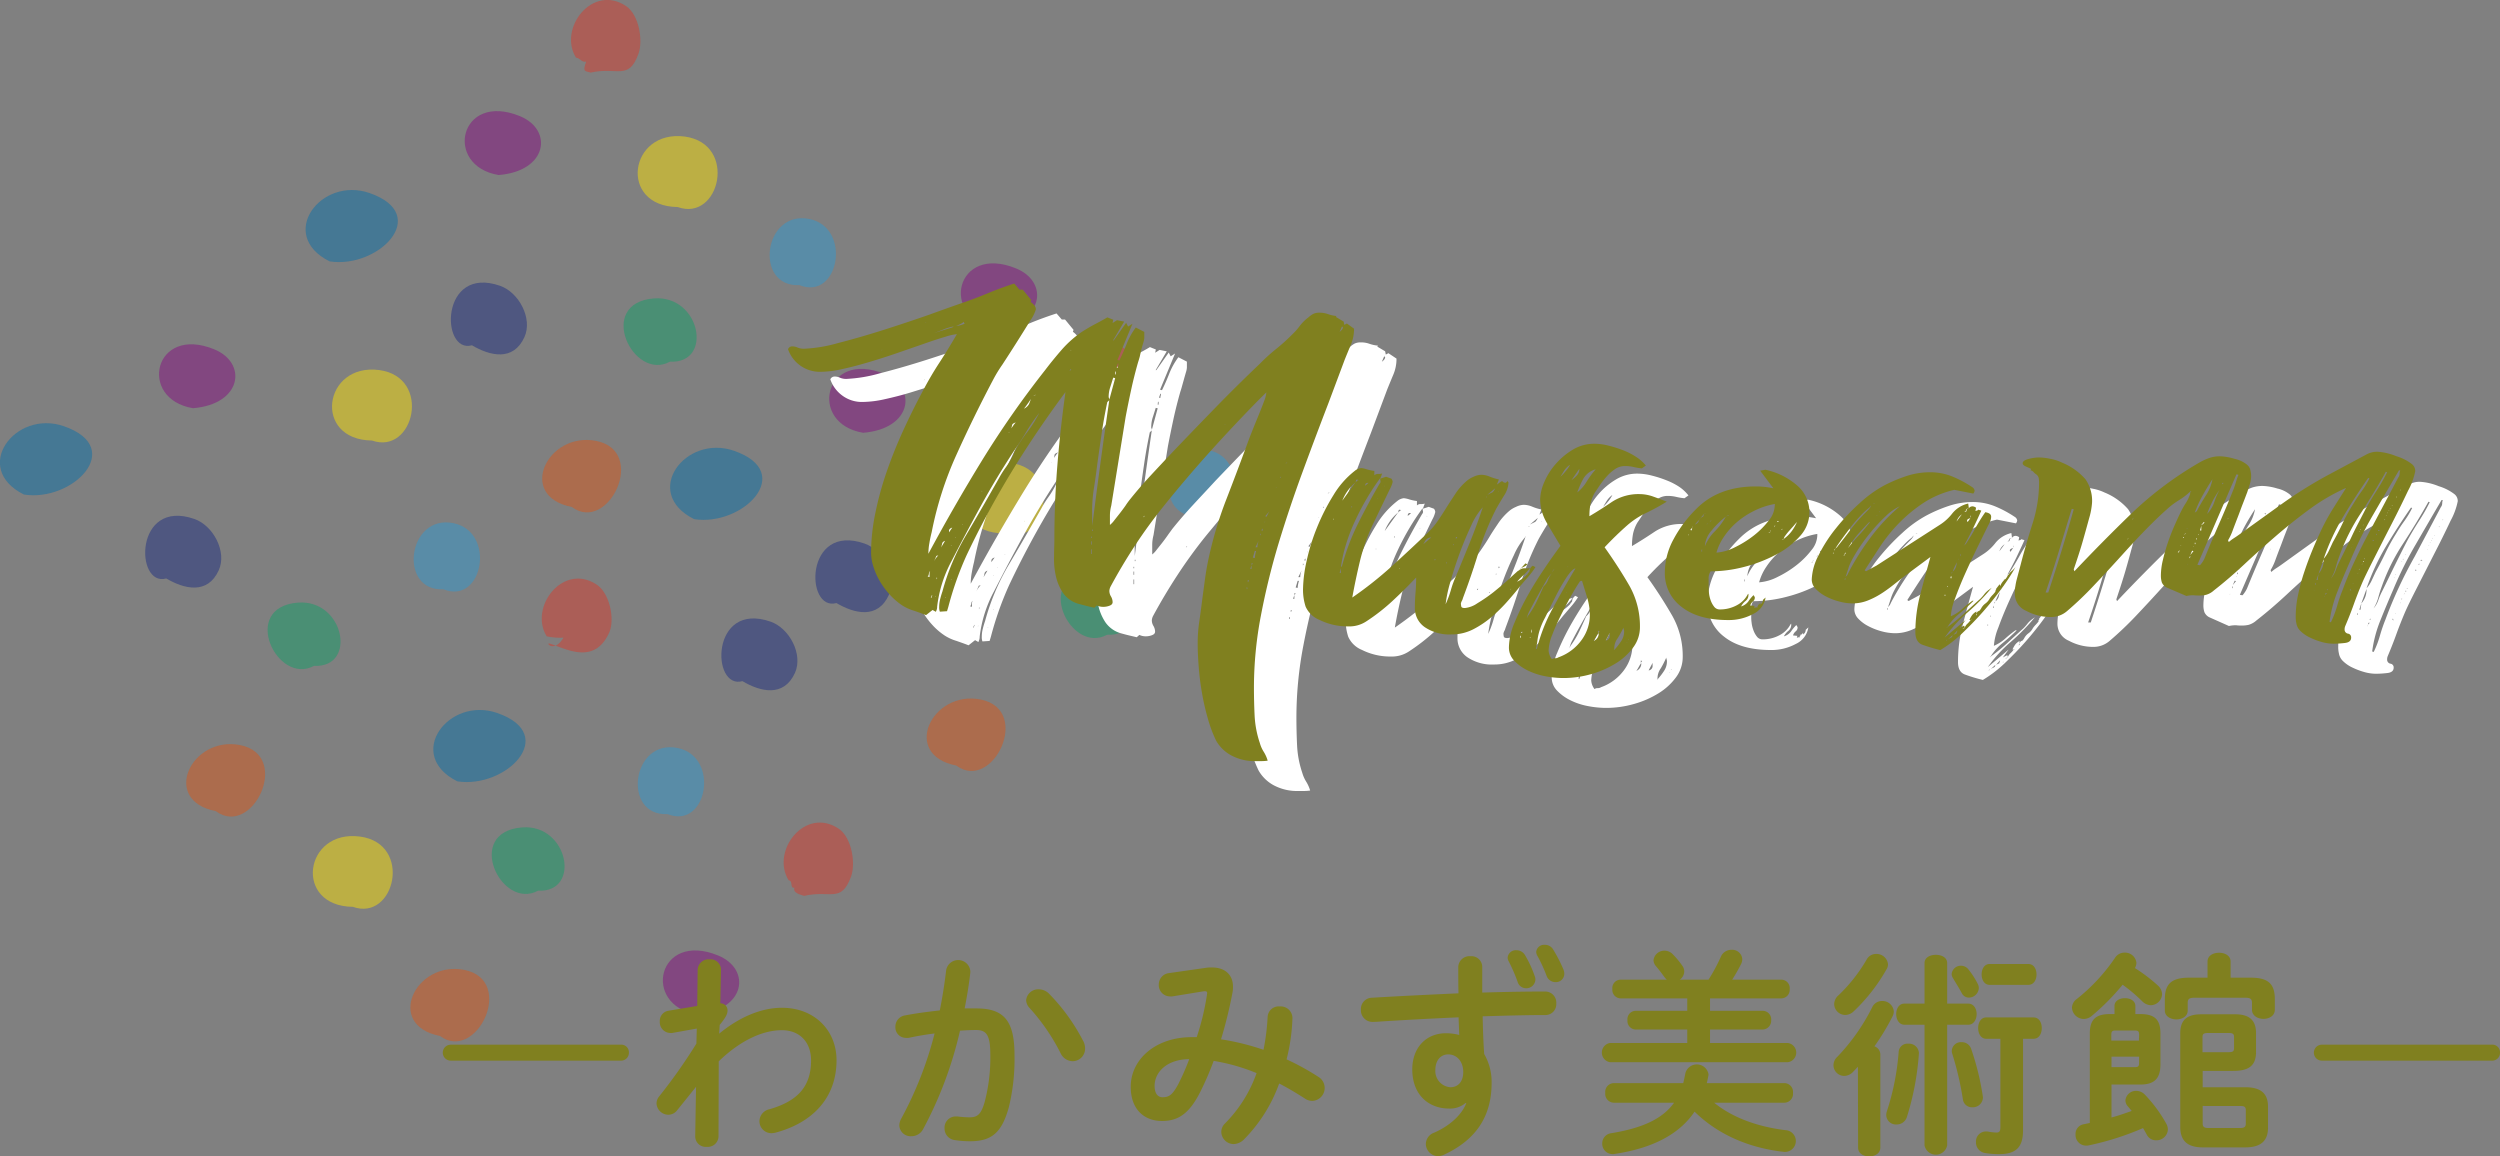 <svg xmlns="http://www.w3.org/2000/svg" viewBox="0 0 567.49 262.52"><rect x="0" y="0" width="567.49" height="262.52" fill="#808080" stroke="none"/><defs><style>.cls-1{opacity:0.47;}.cls-2{fill:#840780;}.cls-3{fill:#da3828;}.cls-4{fill:#ffe300;}.cls-5{fill:#036eaa;}.cls-6{fill:#182980;}.cls-7{fill:#0d9f67;}.cls-8{fill:#2c99d3;}.cls-9{fill:#dc5513;}.cls-10{fill:#fff;}.cls-11{fill:#80801f;}</style></defs><g id="レイヤー_2" data-name="レイヤー 2"><g id="レイヤー_2-2" data-name="レイヤー 2"><g class="cls-1"><path class="cls-2" d="M113.19,39.73c-12.57-2.09-8.91-19,4.84-13.36C125.59,29.47,124.33,38.84,113.19,39.73Z"/><path class="cls-3" d="M133.06,14c-1.18.15-1.18-.72-2.32-.92-4.09-6.62,3.75-16.85,11.41-11.68,2.92,2,3.89,7.84,2.75,10.9-2.25,6.06-4.8,2.8-10.83,4.18C132.82,16.09,132.18,16.4,133.06,14Z"/><path class="cls-4" d="M153.84,47c-13.55-.16-11.08-17.68,1.64-16C167.53,32.7,163.38,50.44,153.84,47Z"/><path class="cls-2" d="M195.93,98.24c-12.57-2.09-8.91-19,4.83-13.36C208.33,88,207.06,97.35,195.93,98.24Z"/><path class="cls-3" d="M245,92.13c-1.17.15.16-1-1-1.2-4.1-6.62,3.75-16.85,11.4-11.68,2.92,2,3.89,7.83,2.75,10.9-2.25,6.06-4.25,3.52-10.28,4.91C246.59,94.65,243.68,94.85,245,92.13Z"/><path class="cls-4" d="M227.82,121.08c-13.55-.16-11.08-17.67,1.64-16C241.51,106.75,237.36,124.49,227.82,121.08Z"/><path class="cls-5" d="M74.82,59.33c-12-6-2-19.37,9.07-15.51C98.12,48.78,85.81,61.05,74.82,59.33Z"/><path class="cls-6" d="M107.13,78.38c-7.12,2-7.3-18.29,6.4-13.5,4.27,1.5,7.42,7.43,5.52,11.63C116.5,82.14,111.15,80.75,107.13,78.38Z"/><path class="cls-2" d="M43.8,92.66c-12.57-2.09-8.9-19,4.84-13.36C56.21,82.4,54.94,91.77,43.8,92.66Z"/><path class="cls-7" d="M152.07,82.1c-8.38,4.57-16.9-13.32-3.63-14.36C159,66.92,162,82.58,152.07,82.1Z"/><path class="cls-8" d="M181.47,64.72c-10.37.53-8.21-17.18,2.32-15C193.47,51.78,190.41,68.33,181.47,64.72Z"/><path class="cls-5" d="M157.56,117.84c-12-6-2-19.36,9.07-15.51C180.85,107.29,168.54,119.57,157.56,117.84Z"/><path class="cls-6" d="M189.87,136.89c-7.12,2-7.3-18.29,6.4-13.5,4.26,1.5,7.41,7.43,5.51,11.63C199.24,140.65,193.89,139.26,189.87,136.89Z"/><path class="cls-9" d="M129.8,115.08c-12.61-2.45-5.58-17.16,5.52-15C147.13,102.42,138.08,121.24,129.8,115.08Z"/><path class="cls-3" d="M127.91,144.74a14.3,14.3,0,0,1-3.81-.3c-4.09-6.63,3.75-16.85,11.41-11.69,2.92,2,4.12,7.92,2.75,10.9-3.35,7.31-9.67,3.68-13.4,2.46C123.61,145.7,125.76,148.4,127.91,144.74Z"/><path class="cls-4" d="M84.45,100c-13.54-.16-11.07-17.67,1.64-16C98.14,85.63,94,103.37,84.45,100Z"/><path class="cls-2" d="M158.17,230.26c-12.57-2.09-8.91-19,4.84-13.37C170.58,220,169.31,229.37,158.17,230.26Z"/><path class="cls-7" d="M251.3,144.09c-8.37,4.56-16.9-13.32-3.63-14.36C258.18,128.91,261.18,144.57,251.3,144.09Z"/><path class="cls-8" d="M272,117.17c-10.36.53-8.21-17.19,2.33-15C284.05,104.22,281,120.78,272,117.17Z"/><path class="cls-9" d="M217.08,173.78c-12.62-2.45-5.59-17.17,5.51-15C234.4,161.12,225.35,179.94,217.08,173.78Z"/><path class="cls-3" d="M180.35,201.51c-1.18.15-.2-1.5-1.34-1.7-4.1-6.63,3.75-16.85,11.4-11.68,2.92,2,3.89,7.83,2.76,10.89-2.26,6.06-4.61,2.95-10.64,4.34C181.28,203,179.92,202.53,180.35,201.51Z"/><path class="cls-4" d="M80.1,205.85c-13.55-.16-11.08-17.67,1.64-15.95C93.78,191.52,89.63,209.26,80.1,205.85Z"/><path class="cls-5" d="M5.43,112.26c-12-6-2-19.36,9.08-15.51C28.73,101.71,16.42,114,5.43,112.26Z"/><path class="cls-6" d="M37.74,131.31c-7.12,2-7.3-18.29,6.4-13.5,4.27,1.5,7.42,7.43,5.52,11.63C47.11,135.07,41.76,133.68,37.74,131.31Z"/><path class="cls-7" d="M71.27,151.15c-8.38,4.56-16.9-13.32-3.63-14.36C78.15,136,81.15,151.63,71.27,151.15Z"/><path class="cls-8" d="M100.67,133.77c-10.37.53-8.21-17.19,2.32-15C112.68,120.82,109.61,137.38,100.67,133.77Z"/><path class="cls-5" d="M103.81,177.36c-12-6-2-19.37,9.07-15.51C127.1,166.81,114.79,179.08,103.81,177.36Z"/><path class="cls-6" d="M168.53,154.62c-7.12,2-7.3-18.3,6.41-13.5,4.26,1.49,7.41,7.43,5.51,11.63C177.9,158.37,172.55,157,168.53,154.62Z"/><path class="cls-9" d="M49,184.13c-12.62-2.45-5.59-17.17,5.51-15C66.33,171.47,57.28,190.29,49,184.13Z"/><path class="cls-7" d="M122.14,202.18c-8.37,4.56-16.9-13.32-3.63-14.36C129,187,132,202.66,122.14,202.18Z"/><path class="cls-8" d="M151.54,184.8c-10.37.53-8.21-17.19,2.32-15C163.55,171.85,160.49,188.4,151.54,184.8Z"/><path class="cls-9" d="M99.88,235.16c-12.62-2.45-5.59-17.17,5.51-15C117.2,222.5,108.15,241.32,99.88,235.16Z"/><path class="cls-2" d="M225.81,74.29c-12.57-2.09-8.91-19,4.83-13.36C238.21,64,236.94,73.4,225.81,74.29Z"/></g><path class="cls-10" d="M317,81.4a9.16,9.16,0,0,1-.67,3.52c-.45,1.07-.92,2.21-1.41,3.41l-3.72,9.93q-3,7.8-5.94,15.8t-5.42,16.18a163,163,0,0,0-4,16.39,86.88,86.88,0,0,0-1.56,16.22q0,3.1.15,6.3a22.78,22.78,0,0,0,1.19,6.3,7.79,7.79,0,0,0,.89,2,8.14,8.14,0,0,1,.89,2,9.63,9.63,0,0,1-1.34.1h-1.33a11.22,11.22,0,0,1-5.57-1.28,8.69,8.69,0,0,1-3.49-3.41,30.15,30.15,0,0,1-1.86-5,53,53,0,0,1-1.34-5.87q-.51-3-.74-6c-.15-2-.22-3.68-.22-5.18a33.52,33.52,0,0,1,.37-5c.25-1.67.47-3.33.67-5,.2-1.43.39-2.89.59-4.38s.45-3,.74-4.38a88.55,88.55,0,0,1,4.16-14q2.69-6.89,5.2-13.82l.89-2.24c.4-1,.82-2,1.26-3.1s.85-2.08,1.19-3a7.09,7.09,0,0,0,.52-2l-1.63,1.6q-5.79,5.88-11.29,12t-10.54,12.28q-3.42,4.26-6.39,8.81t-5.5,9.23a2.54,2.54,0,0,0-.29,1,2.48,2.48,0,0,0,.37,1.28,2.64,2.64,0,0,1,.37,1.28c0,.36-.22.63-.67.8a3.72,3.72,0,0,1-1.41.27,3.19,3.19,0,0,1-1.49-.32l-.59.53-1.78-.42c-.6-.14-1.14-.29-1.64-.43a6.4,6.4,0,0,1-3.71-2.56,11.33,11.33,0,0,1-1.63-3.95,18,18,0,0,1-.37-4.33c0-1.45.07-2.72.07-3.79q0-8.43.67-16.76t1.86-16.65q-6.69,9-12.26,18.15T229.1,132.75a73,73,0,0,0-4.16,11.74l-.3,1-1.63.11a2.72,2.72,0,0,1-.15-1.07,7.25,7.25,0,0,1,.22-1.76c.15-.6.32-1.19.52-1.76a51.48,51.48,0,0,1,5.5-13q3.71-6.3,7.28-12.59a22.22,22.22,0,0,1,1.63-2.62,19.38,19.38,0,0,0,1.63-2.72l.3-.75a31.82,31.82,0,0,1,2.82-4.38,28,28,0,0,0,2.82-4.48,46.21,46.21,0,0,0-3,4.38q-1.34,2.23-2.82,4.37-4,6.09-7.42,12.33t-6.69,12.66a28.67,28.67,0,0,0-3.27,10.35,2.22,2.22,0,0,1-.07.59,5.61,5.61,0,0,1-.22.59l-.75-.43-1.48,1.17c-.89-.35-1.81-.67-2.75-1a10.38,10.38,0,0,1-2.6-1.17,14.86,14.86,0,0,1-2.82-2.4,17.9,17.9,0,0,1-2.3-3.1,15.55,15.55,0,0,1-1.49-3.36,10.63,10.63,0,0,1-.52-3.1,45.07,45.07,0,0,1,1-9.18,73.63,73.63,0,0,1,2.6-9.4q1.64-4.69,3.71-9.23c1.39-3,2.82-5.93,4.31-8.7,1.19-2.28,2.47-4.49,3.86-6.62s2.72-4.31,4-6.51a12.41,12.41,0,0,0-2.6.58c-1.34.4-2.92.91-4.75,1.55s-3.84,1.34-6,2.08S209.17,88.33,207,89s-4.16,1.17-6.09,1.6a24,24,0,0,1-5,.64,7.47,7.47,0,0,1-4.91-1.6,7.61,7.61,0,0,1-2.52-3.53,1.06,1.06,0,0,1,1-.64,2.86,2.86,0,0,1,1.19.27,3.56,3.56,0,0,0,1.48.27,33.05,33.05,0,0,0,7.65-1.29q5-1.28,10.4-3t10.4-3.53q5-1.81,7.79-2.77t5.72-2.19q2.75-1.12,5.72-2.08l1.19,1.38h.74l1.93,2.35-.15.43a4.45,4.45,0,0,1,.82.75,1.4,1.4,0,0,1,.37,1,9.49,9.49,0,0,1-1.33,2.61c-.9,1.46-1.89,3.07-3,4.81s-2.17,3.43-3.26,5.07a31.46,31.46,0,0,0-2.08,3.42q-4.45,8.43-8.32,17a79.5,79.5,0,0,0-5.64,17.62c-.2.78-.37,1.6-.52,2.45a14.26,14.26,0,0,0-.23,2.46q5.81-10.79,12.18-21.19a217.09,217.09,0,0,1,14.26-20.45q1.79-2.34,3.79-4.64A24.46,24.46,0,0,1,255.39,82c.89-.57,1.8-1.11,2.75-1.61s1.9-1,2.89-1.6l1.34.54-.15.74,1-.64,1.63.32-2.52,4.27h.15l2.82-4,.44.86,1-.64-3.41,8.22.44.11c.6-1.21,1.14-2.46,1.64-3.74a16,16,0,0,1,2.08-3.74l1.93,1v1.39a4.46,4.46,0,0,1-.23,1.07c-.14.5-.29,1-.44,1.55l-.45,1.6c-.14.53-.27.94-.37,1.23q-.88,3.09-1.56,6.19c-.44,2.06-.87,4.13-1.26,6.19l-3.27,20.18a8.81,8.81,0,0,0-.29,2.19v2.18a5.5,5.5,0,0,0,1-1.06l1.27-1.6q.66-.85,1.26-1.71c.39-.57.74-1,1-1.39,1.48-1.85,3.07-3.68,4.75-5.5s3.37-3.61,5-5.39q4.91-5.13,9.73-10.09t10-9.87a42,42,0,0,1,3.71-3.37,40.33,40.33,0,0,0,3.71-3.36,14,14,0,0,0,1.64-1.87,10.43,10.43,0,0,1,1.78-1.87,5.73,5.73,0,0,1,1.11-.8,3.26,3.26,0,0,1,1.41-.26,5.47,5.47,0,0,1,1.93.32,8.34,8.34,0,0,0,1.94.42l-.15.22,1.78,1.06.15.75.59-.32ZM209.64,86.31a.53.53,0,0,0,.3-.11c-.1,0-.15,0-.15,0S209.74,86.31,209.64,86.31ZM219.89,80l-.15-.11V80Zm.74,57.76v-.7a1.58,1.58,0,0,1,.15-.69.93.93,0,0,0-.3.64,1,1,0,0,1-.29.64A.77.77,0,0,1,220.63,137.77Zm.45,4.69a.56.56,0,0,1,.07-.32.54.54,0,0,0,.08-.32,1.36,1.36,0,0,0-.3.64Zm5-61.6a10.91,10.91,0,0,0-2.23.64c-.69.29-1.44.57-2.23.86l4.16-1.29Zm-4.46,53.38a5.1,5.1,0,0,1,1-1.39l-.44.11Zm.45,7.8-.15.1h.15Zm.29-4.06-.14-.11v.43Zm1.79-8.44c-.4.15-.62.36-.67.65a6.64,6.64,0,0,1-.22.85Zm.15,12.82-.15.1h.15Zm1.48-15.8c-.5.14-.74.39-.74.74v.32Zm-.15,4.16-.15-.11v.11Zm0,7.58h-.15v.11Zm.89-9.5h-.15l.15.1Zm.15-48.05a7.11,7.11,0,0,0,1.93-.53.49.49,0,0,1-.15-.43,4.92,4.92,0,0,1-.89.54Zm1.49,45.06h-.15l.15.1Zm4.45-7.48-.15-.1v.1Zm5.94-13.23c0-.07,0-.11.08-.11s.07,0,.07-.11A.3.3,0,0,0,238.6,105.1Zm.6-1,.52-.75a5,5,0,0,1,.52-.64c-.5.14-.77.34-.82.58A6.21,6.21,0,0,1,239.2,104.14ZM242,99.65a2.45,2.45,0,0,0,1.19-1,5.81,5.81,0,0,0,.44-1.23,9,9,0,0,1-.74,1.12C242.61,98.92,242.32,99.3,242,99.65Zm2.23-3a1,1,0,0,0,.59-.21Zm8.61-6h-.15a.52.52,0,0,0-.14.43Zm0-4.27-.15-.1v.1Zm4.61,42.28h-.15V129h.15Zm0,1.07h-.15v.75h.15Zm0,1.81h-.15v1.07h.15Zm.14-5.33q.9-7.15,1.86-14.26t2-14.25l-.45.43c-.5,2.35-.92,4.69-1.26,7s-.67,4.7-1,7c-.2,1.64-.44,3.42-.74,5.34a34.74,34.74,0,0,0-.45,5.34Zm.15.85h-.15v.32h.15Zm3.57-30.21a.87.87,0,0,0,.07.37.87.87,0,0,1,.08.37l1.33-4.91-.44-.1c-.2.64-.42,1.35-.67,2.13A7.08,7.08,0,0,0,261.33,96.88Zm1.48-5H263v-.64h-.15Zm.3-1.6.3.1a1.79,1.79,0,0,1,.07-.48,1.72,1.72,0,0,0,.08-.48h-.15ZM269.5,124h-.15l-.15.32Zm18.27-20.92h-.15c0,.07.05.1.15.1Zm5.05,37h-.15v.43h.15Zm.29-1.17a.51.51,0,0,1,.15-.43H293v.43Zm1-4.16a.53.53,0,0,0-.29-.11v.43l-.3.85h.3v-.85Zm.45-1.29a6.67,6.67,0,0,1,.3-1.6h-.3l-.45,1.5Zm.59-2.45a3.38,3.38,0,0,1,.08-.75c.05-.21.12-.46.22-.75l-.74,1.5Zm.6-2.67a.39.39,0,0,0,.15-.32l-.15-.11Zm.59-1.6-.3.43.3.1Zm.45-1.28a.29.29,0,0,1,.14-.22h-.14Zm1-2.56L297,124a.53.53,0,0,0,.3.11Zm1.63-5.45-.15.11h.15Zm.89-2.13a.3.3,0,0,0,.15-.22l-.15-.1Zm1.49-3.53h-.15l-.3.32Zm11.88-29.68a2.65,2.65,0,0,0,.52-.48.87.87,0,0,0,.22-.59c-.1,0-.15,0-.15-.1v-.22Z"/><path class="cls-10" d="M355.94,134.67l.44.21a2.32,2.32,0,0,1-.74.54l-.89.42v.22h.15V136a2.14,2.14,0,0,1,1.11-.16,1.48,1.48,0,0,0,1-.16,10,10,0,0,1-1.41,1.6,18.14,18.14,0,0,0-1.56,1.6,7.28,7.28,0,0,0,2.23-1.6l.14.11v-.11h-.14l.59-.75a1.58,1.58,0,0,1,.74-1.28l.6.32a16.45,16.45,0,0,1-1.64,2.19l-1.78,2.08q-1.19,1.5-2.82,3.37a36.27,36.27,0,0,1-3.57,3.55,21,21,0,0,1-4.23,2.89,10.69,10.69,0,0,1-5,1.19,9.94,9.94,0,0,1-6.09-1.66,5.22,5.22,0,0,1-2.23-4.43c0-1.13.05-2.27.15-3.41s.15-2.28.15-3.42c-1.69,1.78-3.45,3.53-5.28,5.23a44.39,44.39,0,0,1-6,4.7,7,7,0,0,1-4.16,1.18,14.3,14.3,0,0,1-6.54-1.5,5.77,5.77,0,0,1-3.12-3,12.32,12.32,0,0,1-.59-3.9,31.14,31.14,0,0,1,.82-6.46,45.77,45.77,0,0,1,2.37-7.63,47.81,47.81,0,0,1,3.72-7.31,19.87,19.87,0,0,1,4.82-5.5,2.76,2.76,0,0,1,1.49-.64,5.72,5.72,0,0,1,1.19.26,10.28,10.28,0,0,0,1.78.38v1a1.16,1.16,0,0,1,.89-.31,2.84,2.84,0,0,0,.89-.11l-.44,1.17,1.33-.43,1.19.43a1.34,1.34,0,0,1,.3.74,6.27,6.27,0,0,1-.67,1.71c-.45.92-.94,1.95-1.49,3.08s-1.06,2.22-1.56,3.25-.84,1.72-1,2.07a43.39,43.39,0,0,0-2.75,8q-1,4.1-1.71,8.13a86.41,86.41,0,0,0,9-7.12c2.72-2.49,5.42-5,8.09-7.56a17.42,17.42,0,0,0,2.38-2.82c.69-1,1.36-2,2-3.08s1.31-2.06,2-3.09a13.94,13.94,0,0,1,2.52-2.82,5.74,5.74,0,0,1,1.49-.9,4.36,4.36,0,0,1,1.78-.48,5.18,5.18,0,0,1,1.93.42,11,11,0,0,0,2.08.64l-.45,1.17,1-.74h.3c.1.21.35.32.74.32l.45-.43v.21c0,.08.05.11.15.11a6,6,0,0,1-1,3c-.7,1.13-1.29,2.13-1.78,3a62.79,62.79,0,0,0-4.09,10.11q-1.56,5.1-3.49,10.21a2.08,2.08,0,0,1-.22.58,2.21,2.21,0,0,0-.22.59,3.44,3.44,0,0,0,.07.69c.05.25.32.37.82.37a6.09,6.09,0,0,0,2.82-1.06,36.73,36.73,0,0,0,3.64-2.51q1.85-1.44,3.41-2.88c1-1,1.81-1.66,2.31-2.09v.11l.44-.43-.15.11Zm-43.52-10v-.1h-.15v.1Zm1.34,12.17.29.11a4,4,0,0,0-.14-1.17A2.66,2.66,0,0,1,313.76,136.8Zm.29-1.28q.3-.21.3-.42a50.89,50.89,0,0,1,3.57-9.4q2.22-4.49,4.9-9.07A.69.69,0,0,0,323,116a2.85,2.85,0,0,1-.07-.64,53.17,53.17,0,0,0-3,4.53,57.62,57.62,0,0,0-2.75,5.23,40.51,40.51,0,0,0-2.08,5.45A31.76,31.76,0,0,0,314.05,135.52Zm.3-15.05,3-4.16A10.44,10.44,0,0,0,314.35,120.47Zm2.08,1.49h.15v-.32A.38.38,0,0,0,316.43,122Zm.89-5.65a2,2,0,0,0,.37-.32.77.77,0,0,1,.38-.22l-.3-.1q-.3,0-.3.21A.77.77,0,0,1,317.32,116.31Zm2.23.74a3.09,3.09,0,0,0,.74-.64h-.15C319.75,116.41,319.55,116.63,319.55,117.05Zm2.67,2.89h.15v-.11Zm1.64-2.89v.11H324Zm3.41,18.69.15.1v-.1Zm7.28-7.05a1.64,1.64,0,0,0-1.19.53c-.2.29-.39.61-.59,1Zm1,4.91a.53.53,0,0,0-.3.11l.15.21Zm10.69-11.74a15.33,15.33,0,0,0-2.59,4.11,67.79,67.79,0,0,0-2.68,6.4c-.84,2.32-1.56,4.54-2.15,6.68a29.56,29.56,0,0,0-1,4.8,21.85,21.85,0,0,0,1.19-3.2,19.43,19.43,0,0,1,1.19-3.2c1.08-2.64,2.15-5.24,3.19-7.8S345.39,124.49,346.28,121.86Zm-8.16,12.49H338v.21h.15Zm1.63-4.16h-.15v.32Zm.74-1.5a.53.53,0,0,0-.29-.11V129Zm5.94-7h-.15v.22C346.28,121.79,346.33,121.72,346.43,121.64Zm.75-2.13v-.21c0,.07,0,.1-.08.1s-.07,0-.07.11Zm.14-.53c.7-.36,1.09-.56,1.19-.59a2.75,2.75,0,0,0,.6-.91Zm2.53-.65.15-.1h-.15Zm2.82,22.21v-.11l-.15.11Z"/><path class="cls-10" d="M383.27,112.46l-.9.64a13.63,13.63,0,0,1-1.93-.32,8.4,8.4,0,0,0-1.93-.21,4,4,0,0,0-2.23.69,10.62,10.62,0,0,0-1.93,1.71,19.69,19.69,0,0,0-1.56,2c-.44.68-.81,1.23-1.11,1.66a8.53,8.53,0,0,0-1,2.61,15.17,15.17,0,0,0-.23,2.72c1.69-1,3.39-2.08,5.13-3.25a10.92,10.92,0,0,1,6.31-1.76,9.25,9.25,0,0,1,3.12.58c1.09.39,2.08.77,3,1.12a50,50,0,0,1-4.68,2.57,18.66,18.66,0,0,0-4.38,2.88q-2.54,2.24-5,4.91a103.94,103.94,0,0,1,5.64,8.75,18.58,18.58,0,0,1,2.38,9.4,7.68,7.68,0,0,1-1.49,4.54,14.06,14.06,0,0,1-3.93,3.63,21.71,21.71,0,0,1-5.57,2.45,23,23,0,0,1-6.39.91,22,22,0,0,1-4.23-.43,15.11,15.11,0,0,1-3.94-1.33,10.76,10.76,0,0,1-3-2.19,4.28,4.28,0,0,1-1.19-3,14.81,14.81,0,0,1,1.27-5.61,56.86,56.86,0,0,1,3-6.19c1.19-2.1,2.45-4.12,3.79-6.08s2.55-3.69,3.64-5.18q-1.48-2.46-3-5.13a10.63,10.63,0,0,1-1.56-5.44,10.4,10.4,0,0,1,.89-3.79,15,15,0,0,1,2.6-4.16,16,16,0,0,1,3.94-3.31,9.35,9.35,0,0,1,4.9-1.34,13.37,13.37,0,0,1,3.19.43,26.1,26.1,0,0,1,3.35,1.07,15.13,15.13,0,0,1,3,1.54A9.22,9.22,0,0,1,383.27,112.46Zm-28.52,39.08h.15v-.43h-.15Zm.44-1.07V150l-.29.43Zm1-3.2.3-.64a20.74,20.74,0,0,0,2-3.31q.81-1.71,1.56-3.42a3.63,3.63,0,0,0,1-1.44,5.44,5.44,0,0,1,.89-1.55,6.78,6.78,0,0,0-1.34,1.82c-.59,1-1.21,2.08-1.86,3.25s-1.24,2.28-1.78,3.31A6.46,6.46,0,0,0,356.23,147.27Zm.9,4.27v-.11H357v.11Zm.14-1.18h.15v-.75A1.41,1.41,0,0,0,357.27,150.36Zm1,3.63.3.11a38.8,38.8,0,0,1,3.64-9.29q2.44-4.49,5.12-9c-.49.07-1.16.75-2,2a44.78,44.78,0,0,0-2.53,4.43l-2.37,4.75a15.76,15.76,0,0,0-1.27,3,14.22,14.22,0,0,0-.44,2A13.09,13.09,0,0,1,358.31,154Zm10.55-15.37-.45.11c-.59.85-1.28,2-2.08,3.41s-1.56,2.89-2.3,4.38-1.39,2.95-1.93,4.38a10.42,10.42,0,0,0-.82,3.52,3.57,3.57,0,0,0,.75,2,1.16,1.16,0,0,1,.74-.22,1.24,1.24,0,0,0,.74-.21,11,11,0,0,0,5.35-4.06,9.68,9.68,0,0,0,1.78-5.44,14,14,0,0,0-.59-4ZM362,136.91a3.39,3.39,0,0,1,.59-1A1.2,1.2,0,0,0,362,136.91Zm4-24.55a4.89,4.89,0,0,0-1.27,1.33c-.34.53-.62,1-.81,1.34a11.71,11.71,0,0,0,1.19-1.29A7.37,7.37,0,0,0,366,112.36Zm-.6,28.93-.15.11h.15Zm.15-5.87v.1l.15-.1Zm.89-19.65a7,7,0,0,0,1.26-1.12,2.07,2.07,0,0,0,.52-1.44Zm1.19,2.89a9,9,0,0,0,2.23-2.51,20.18,20.18,0,0,1,2.08-2.83,4.55,4.55,0,0,0-2.9,2.29A21.42,21.42,0,0,0,367.67,118.66Zm3.86-2.67-.15-.11V116Zm1,34.59a7.76,7.76,0,0,0-.52.85,7.76,7.76,0,0,1-.52.85A1.78,1.78,0,0,0,372.57,150.58Zm-.74-35.13-.15.11h.15Zm1,34.59-.3-.1v.53Zm1.48,2.14a1,1,0,0,0,.9-1.07v-.64Zm1.93,2.13a14.63,14.63,0,0,0,1.56-2,3.89,3.89,0,0,0,.67-2.19,1.29,1.29,0,0,0-.07-.43,1.26,1.26,0,0,1-.08-.43A22.11,22.11,0,0,1,377,151.7a3.92,3.92,0,0,0-.75,2.51h-.14Zm2.83-1.6.15-.11h-.15Zm.44-.75h-.15c0,.07.05.11.15.11Z"/><path class="cls-10" d="M420.4,123.14a8,8,0,0,1-2.14,5.34,19,19,0,0,1-5.46,4.21,33.16,33.16,0,0,1-7.24,2.78,30,30,0,0,1-7.59,1,3.05,3.05,0,0,0-.45,1.77V140c0,.28,0,.71.08,1.28A7,7,0,0,0,398,143a5.06,5.06,0,0,0,.8,1.49,1.55,1.55,0,0,0,1.25.64,8,8,0,0,0,4-1,5.85,5.85,0,0,0,2.41-2.45l.14-.11v.32a1.72,1.72,0,0,1-.67,1.33,3.93,3.93,0,0,0-1,1.23,3.06,3.06,0,0,0,1.63-1.12,9.6,9.6,0,0,1,1.19-1.44,1.56,1.56,0,0,1,.3.53,1.14,1.14,0,0,1-.45.91,1.83,1.83,0,0,0-.59.91l1,.1-.15.32.3.11v-.11h.44l-.15-.21h.15l.15-.43H409l.3-.42v.42a1.27,1.27,0,0,0,.59-1.06l.6-.54a4.94,4.94,0,0,1-2.83,3.74,11.55,11.55,0,0,1-5.64,1.39q-6.84,0-10.62-3a9.45,9.45,0,0,1-3.79-7.8,15.88,15.88,0,0,1,2-7.58,28.66,28.66,0,0,1,5.12-6.83q5.06-5.11,13.52-5.12a18.47,18.47,0,0,1,2,.1c.64.08,1.31.18,2,.32l-3-4,1.19-.21a16,16,0,0,1,7.2,3.58A7.88,7.88,0,0,1,420.4,123.14Zm-27.33,5c-.1,0-.15,0-.15.1h.15Zm.74-1.6-.45.53.3.11Zm.15-.22-.15.11H394Zm2.37-2.35c0-.14,0-.23.08-.26s.07-.13.07-.27l.45-.11a.78.78,0,0,0-.45.11l-.74.85-.3.32v.11a2.65,2.65,0,0,0-.52.48l-.52.59a1.53,1.53,0,0,0,1-1.07l.3-.43Zm-.29,7.48c-.1.07-.15.25-.15.53H396Zm.44-4.7v0Zm.15,4.06a10.31,10.31,0,0,1,2.23-3.37,15.54,15.54,0,0,0,2.52-3.36,18.32,18.32,0,0,0-3.17,3.1A5.87,5.87,0,0,0,396.63,130.83Zm.6-5.34a.72.72,0,0,0-.15.42A.51.51,0,0,0,397.23,125.49Zm.89-.64a.71.71,0,0,0-.23.26.23.23,0,0,1-.22.16h.15Q398.12,125.06,398.12,124.85Zm14.4-3.63a16.55,16.55,0,0,0-4.75,1.55,18.15,18.15,0,0,0-3.93,2.61,16.15,16.15,0,0,0-2.9,3.31,12,12,0,0,0-1.63,3.52,11.14,11.14,0,0,0,4.3-1.28,23.37,23.37,0,0,0,4.31-2.72,18.9,18.9,0,0,0,3.27-3.31,5.52,5.52,0,0,0,1.33-3.26ZM402,123.78a.94.94,0,0,0-.45.21l.6-.21v-.11Zm9.65,3.31a.49.49,0,0,0-.15.43l-.44.21.44-.11v-.1Zm.75-.64a1.65,1.65,0,0,0,.29-.54l-.29.43Zm.74-1.18q.3,0,.3-.21h-.3Zm.89,4.06-.3.21Zm0-2.24h.15l.15-.32Zm.15,2.24a.68.68,0,0,0,.44-.11A.75.75,0,0,0,414.16,129.33Zm3.41-4.06c-.2.22-.44.5-.74.86l-1,1.12a10.1,10.1,0,0,0-.89,1.12,1.79,1.79,0,0,0-.38.75,7.69,7.69,0,0,0,1.86-1.82A10,10,0,0,0,417.57,125.27Z"/><path class="cls-10" d="M465.55,137.34a3,3,0,0,1,.74-.91,7,7,0,0,0,.89-.91,47.62,47.62,0,0,1-3.12,4.81q-1.94,2.67-4.23,5.28c-1.54,1.75-3.15,3.4-4.83,5a28.17,28.17,0,0,1-4.9,3.73,36.16,36.16,0,0,1-4.08-1.23q-1.56-.59-1.56-2.82a33.65,33.65,0,0,1,1.11-8.6q1.11-4.22,2.3-8.49l-5.05,3.74c-.79.57-1.66,1.25-2.6,2s-1.93,1.53-3,2.24a18.87,18.87,0,0,1-3.34,1.82,9.67,9.67,0,0,1-3.71.74,12,12,0,0,1-3-.42,14.31,14.31,0,0,1-3.05-1.18,8.36,8.36,0,0,1-2.3-1.71,3.08,3.08,0,0,1-.89-2.13,12.75,12.75,0,0,1,1.56-5.5,33.55,33.55,0,0,1,4-6.19,49.35,49.35,0,0,1,5.35-5.66,26.82,26.82,0,0,1,5.57-4,33,33,0,0,1,4.9-2.09,17.07,17.07,0,0,1,5.49-.9,13.25,13.25,0,0,1,5.13,1,25.66,25.66,0,0,1,4.38,2.35,1.15,1.15,0,0,1,.59.85,1.38,1.38,0,0,1-.29.64l-4.31-.85a21.75,21.75,0,0,0-7.06,3,33.77,33.77,0,0,0-5.49,4.53,36,36,0,0,0-4.31,5.34q-1.86,2.83-3.49,5.39l.3.22,2.37-1.28L450,125.91a11.16,11.16,0,0,0,3-2.72,6.49,6.49,0,0,1,3.57-2.19l.15,1.07-.45.11c-.2.21-.27.34-.22.37s-.08.16-.37.38l.44-.11.15-.54.45-.21a1,1,0,0,1,.89-.43,1.44,1.44,0,0,1,.74.32l-.15.75.59-.21v-.11l.75.22c-.6,1.35-1.22,2.66-1.86,4s-1.31,2.56-2,3.84l-.15.11c.09,0,.15,0,.15-.11.29-.21.44-.36.44-.43q1.18-1.82,2.16-3.57a34.24,34.24,0,0,1,2.15-3.47c.89.14,1.34.46,1.34,1a2.7,2.7,0,0,1-.23,1.06,9.57,9.57,0,0,1-.52,1.07l-2.15,4.38q-1.41,2.88-2.82,6t-2.45,6a13.62,13.62,0,0,0-1,4.11,9.39,9.39,0,0,0,2.6-1.66,25.28,25.28,0,0,1,2.3-1.86h.3c-1,1-2.06,1.95-3.2,2.88a12.13,12.13,0,0,0-2.75,3.1h-.14v.1c.09,0,.14,0,.14-.1a39.34,39.34,0,0,0,3.87-3.16q1.77-1.65,3.56-3.25a10.5,10.5,0,0,0,.89-1,5.3,5.3,0,0,1,1-1l.74-.54a47.34,47.34,0,0,1-5.49,5.61,31.58,31.58,0,0,0-5.2,5.71l4.75-4-1.33,1.81,1-.53.14.43a2.25,2.25,0,0,1,.6-.86,5.17,5.17,0,0,0,.74-.85h.15v-.11l-.15.11h-.3a7.3,7.3,0,0,1,.6-1.07,3,3,0,0,1,1-.85V146l.29-.43.45-.21.3-.43a3.28,3.28,0,0,1,1-1.18,3.2,3.2,0,0,0,1-1.17,6.31,6.31,0,0,1,.67-.8,7.28,7.28,0,0,0,.67-.8h-.15l.29-.43h-.14l.89-1.17.14.42a3,3,0,0,1,.38-.74,4.29,4.29,0,0,1,.52-.64h-.15l.44-.22a3.63,3.63,0,0,0,.6-1Zm-39.66-5.23a.22.22,0,0,1-.07.16.18.18,0,0,0-.08.16h.15Zm.45-.86c.29-.21.44-.35.44-.42q1.49-1.82,2.82-3.63a35.84,35.84,0,0,1,3-3.53c.2-.21.55-.55,1-1s.75-.84.75-1.12l-.3.42a15.65,15.65,0,0,0-1.93,1.77,27.64,27.64,0,0,0-2.3,2.67c-.75,1-1.44,1.88-2.08,2.77s-1.12,1.59-1.41,2.08a.65.65,0,0,0-.3.54Zm1.93,1.71.44-.75c-.2.07-.29.18-.29.32s-.1.29-.3.43Zm.29,5c-.1.07-.14.21-.14.43h.14Zm.6-1a58.21,58.21,0,0,1,5-8,43.61,43.61,0,0,1,6.76-7.26A11.77,11.77,0,0,0,437.7,124a40.66,40.66,0,0,0-6,7.16,30.88,30.88,0,0,0-1.78,3,10.73,10.73,0,0,0-.74,1.81c-.2.64-.4,1.25-.6,1.82A2.45,2.45,0,0,0,429.16,137Zm4.9-11.75c-1,1-1.88,2-2.67,2.89a22.24,22.24,0,0,0-2.23,3.09c.79-1,1.61-1.95,2.45-2.88s1.66-1.88,2.45-2.88Zm.74-4,.45-.22h-.15Zm1,2.45a.53.53,0,0,1-.3.11h.3Zm.6-.74c-.1,0-.15,0-.15.1h.15ZM451.14,142h.15v-.22h-.15Zm.59,10c-.2,0-.29.07-.29.21Zm0-12.17.15.21v-.32Zm.15,12.06a3.88,3.88,0,0,1,.67-.37.58.58,0,0,0,.37-.59Zm.74-14.41a1,1,0,0,0-.14.54h.14Zm0-.43.3-.42h-.15Zm1.34-2.66a13.18,13.18,0,0,0-1,2.13,2.19,2.19,0,0,0,.74-1.07Zm-1,17c.1,0,.15,0,.15-.05s.05-.06.15-.06S453.12,151.43,452.92,151.43Zm.89-.85a.54.54,0,0,1,.08-.32.58.58,0,0,0,.07-.32l-.89,1Zm1.19-27a3.07,3.07,0,0,0-1.19,1.6Zm-1,26.9.15-.11C454.11,150.43,454.06,150.47,454,150.47Zm.3-16.87a.37.37,0,0,0-.15.32Zm.44,16.66c-.1,0-.14,0-.14.05s-.06.05-.15.05h.29Zm0-17.73c-.1.08-.14.25-.14.54l.14-.22Zm1,16.76h-.14l-.45.22h.15Zm1.19-24.87c-.49.14-.74.32-.74.53v.11q0,.1.15.21Zm.15-.64a.9.9,0,0,0-.15.53A.9.9,0,0,0,457.08,123.78Zm1.19,22.74a.49.49,0,0,0,.15-.43A.51.51,0,0,0,458.27,146.52Z"/><path class="cls-10" d="M475.2,146.84a11.59,11.59,0,0,1-5.57-1.39,4.18,4.18,0,0,1-2.6-3.73,13.15,13.15,0,0,1,.45-3.47c.29-1.11.59-2.23.89-3.37q1.19-4.59,2.67-9.23a30.54,30.54,0,0,0,1.49-9.34,6.59,6.59,0,0,0-.08-1,1.46,1.46,0,0,0-.67-.91,2.59,2.59,0,0,1-.51-.48,1.28,1.28,0,0,0-.67-.37l.14-.32c-.29-.14-.69-.32-1.18-.53s-.75-.47-.75-.75c0-.43.47-.75,1.42-1a10,10,0,0,1,2.15-.32,13.44,13.44,0,0,1,2.75.32,10.43,10.43,0,0,1,2.6.85,14.26,14.26,0,0,1,5.34,3.79,8.6,8.6,0,0,1,1.49,5.29,15.89,15.89,0,0,1-.67,3.57q-.67,2.52-1.41,5.07t-2.08,6.52l.15.42q6.24-6.61,12.92-13.07a80.68,80.68,0,0,1,15.45-11.59,13.89,13.89,0,0,1,2.15-1.07,7.35,7.35,0,0,1,2.6-.42,12.93,12.93,0,0,1,3.27.58,6.81,6.81,0,0,1,2.82,1.34,2.31,2.31,0,0,1,.74,1.23,6.23,6.23,0,0,1,.15,1.33,6.41,6.41,0,0,1-.3,1.92c-.2.64-.39,1.25-.59,1.82-.3.78-.62,1.65-1,2.61s-.72,1.94-1.11,2.94-.77,2-1.11,2.94a12.9,12.9,0,0,1-1.12,2.4l.15.42a8.66,8.66,0,0,1,1.19-.9c.39-.25.84-.55,1.33-.91q4.75-3.42,9.58-6.89A98.75,98.75,0,0,1,538,114.7l8.76-4.69a5,5,0,0,1,2.67-.64,13.36,13.36,0,0,1,4.16,1,11,11,0,0,1,3.57,1.81,2,2,0,0,1,.74,1.6,15.48,15.48,0,0,1-1.63,4.43q-1.63,3.48-3.72,7.53l-4,7.85c-1.29,2.52-2.18,4.36-2.67,5.5-.69,1.63-1.34,3.27-1.93,4.91s-1.24,3.27-1.93,4.91a1.72,1.72,0,0,0-.15.74.92.92,0,0,0,.74,1,.84.84,0,0,1,.74.91c0,.71-.49,1.12-1.48,1.22a23.25,23.25,0,0,1-2.53.16,10,10,0,0,1-2.59-.37,16,16,0,0,1-2.68-1,7.78,7.78,0,0,1-2.15-1.44,3.17,3.17,0,0,1-1-1.82,6.27,6.27,0,0,1-.15-1.6,24,24,0,0,1,.52-4.8,45.83,45.83,0,0,1,1.41-5.23q.9-2.67,1.93-5.18c.69-1.67,1.39-3.22,2.08-4.64a47.21,47.21,0,0,1,2.6-4.7q1.41-2.25,2.9-4.59a44.85,44.85,0,0,0-8.25,4.8q-3.93,2.88-7.65,6.09t-7.2,6.46q-3.5,3.26-6.91,5.92a4.57,4.57,0,0,1-1.78,1A7.17,7.17,0,0,1,509,142c-.45,0-.89,0-1.34-.06a6.6,6.6,0,0,0-1.7.16l-4.31-1.92a2.32,2.32,0,0,1-1.26-1.23,4.93,4.93,0,0,1-.23-1.54,15.58,15.58,0,0,1,.45-3.53c.3-1.28.67-2.58,1.11-3.89s.94-2.6,1.49-3.85,1.06-2.36,1.56-3.36a17.54,17.54,0,0,1,1-1.76,8.57,8.57,0,0,0,.89-1.76.93.93,0,0,0,.15-.54.62.62,0,0,1,.29-.53H507a14.88,14.88,0,0,1-2.68,2.08,17.74,17.74,0,0,0-2.67,2c-2.08,1.86-4,3.76-5.87,5.72s-3.64,3.91-5.42,5.87-3.61,3.93-5.49,5.92a77.48,77.48,0,0,1-5.95,5.66A5.54,5.54,0,0,1,475.2,146.84ZM474,141.29h.6q3.12-9.39,5.79-18.9l-.45-.11q-1.49,4.81-2.89,9.51T474,141.29Zm18.57-12,.3-.43C492.68,129.05,492.58,129.19,492.58,129.33Zm1.48-5c-.2.15-.29.29-.29.43Zm10.25,7.48-.29.42h.14l.3-.42Zm.45-1.18v-.1h-.15Zm.59-1.92c-.1,0-.15,0-.15.11s.05.1.15.1Zm.15-.64h.15l.15-.32Zm.59-1.23s.05,0,.15,0v-.11l-.29.22C506,126.88,506.09,126.86,506.09,126.82Zm.15,8-.15.1h.15Zm.45-1.29h.15V133A.9.9,0,0,0,506.69,133.49Zm.89-1.6-.3-.1-.44,1Zm0-1.06v.1l.15-.1Zm.74-8c.6-1.14,1.29-2.33,2.08-3.58a9.89,9.89,0,0,0,1.49-3.68c-.8,1.21-1.54,2.44-2.23,3.68a27.46,27.46,0,0,0-1.78,3.9ZM508,130h-.15v.32H508Zm.14-.75h.15v-.32A.38.38,0,0,0,508.17,129.22Zm.3,5.77.6.11a6.94,6.94,0,0,0,1-1.5q1.63-4,3.35-7.95c1.13-2.6,2.25-5.25,3.34-8,.2-.57.37-1.1.52-1.6s.32-1,.52-1.49l-.45-.11Zm.3-6.94h-.15q0,.1.15.21Zm.3-.85h.29v-1.07Zm1-1.82-.14-.11a3.15,3.15,0,0,1-.3.38,3,3,0,0,0-.3.37A3.34,3.34,0,0,0,510.1,125.38Zm.6-1.92a7,7,0,0,0,1.63-2.67,17,17,0,0,1,1.19-2.78,17.23,17.23,0,0,0-1.63,2.67A24.37,24.37,0,0,0,510.7,123.46Zm3.71-7h-.3l.15.32Zm1,8.22.15-.1h-.15Zm19.61,16.12-.15-.1C534.91,140.72,535,140.75,535.06,140.75Zm.29-1.6h-.14v.32h.14ZM536,137l-.45,1.39h.3a3.53,3.53,0,0,1,.07-.7A3.57,3.57,0,0,0,536,137Zm0,0a4.7,4.7,0,0,0,1.19-3.31Zm11.58-21.67-.29-.11q-3.12,4.49-5.8,9a50.63,50.63,0,0,0-4.3,9.34,7.6,7.6,0,0,0,1.18-1.81l.9-1.93q1.18-2.13,2.22-4.32a43.69,43.69,0,0,1,2.38-4.32c.59-1,1.24-2,1.93-2.94A21,21,0,0,0,547.53,115.35Zm-10.25,26.79h.15V142Zm.15-.32.45-.42h-.3Zm.45-1.17.15.1v-.32C537.93,140.51,537.88,140.58,537.88,140.65Zm.59,7.26.3.1a21.76,21.76,0,0,0,1.41-3.68,35.5,35.5,0,0,1,1.26-3.68q1.34-3.63,3-7.21t3.64-7.1l5.94-11.21a1.4,1.4,0,0,0,.3-.8,2.41,2.41,0,0,1,.14-.8h-.29q-3,5.13-5.87,10.09a85.86,85.86,0,0,0-5.12,10.3q-1.49,3.42-2.9,6.94A28.74,28.74,0,0,0,538.47,147.91ZM551.54,114l-.29-.11q-2.68,4.8-5.72,9.45A45.44,45.44,0,0,0,540.7,133a26.66,26.66,0,0,0-.82,2.56,9.22,9.22,0,0,1-1.11,2.57,5.72,5.72,0,0,0,1.11-1.93,14.39,14.39,0,0,1,.82-1.92c1-2,1.95-4,2.9-5.92s1.95-3.94,3-5.93c.79-1.42,1.64-2.83,2.53-4.22A40.16,40.16,0,0,0,551.54,114Zm-8.31,26.47h-.15a.36.36,0,0,0,.15.32h.14A.37.37,0,0,1,543.23,140.43Zm.14-9.5.15.11v-.11Zm.3-.53.15.11v-.11Zm.15,8.75h-.15l.15.11ZM545,136.7c0,.07,0,.1-.08.1s-.07,0-.07.11S545,136.77,545,136.7Zm.3-.75-.15-.11a.36.36,0,0,1-.15.32Zm-.15-8.54v.11l.15-.11Zm.44-.53h-.15v.1C545.55,127,545.6,127,545.6,126.88Zm.15,8s0-.05.15-.05v-.11l-.3.21C545.7,134.88,545.75,134.87,545.75,134.83Zm.45-9c-.1,0-.15,0-.15.1S546.2,125.88,546.2,125.81Zm0,8.22h-.15v.21h.15Zm.15-.43h.14v-.11C546.39,133.49,546.35,133.53,546.35,133.6Zm2.22-4.27-.29-.11v.32Zm.6-1.49a.36.36,0,0,0-.15.32h.15Zm.74-.64-.3-.22a.3.3,0,0,0-.15.22Zm1.19-2.57H551a.36.36,0,0,1-.15.32Zm.3-1-.15.11h.15Zm.14-.53.15.11v-.11Zm.45-.53-.15.1H552Zm.15-.43h.15v-.11Zm.59-.75-.15.11h.15Zm.89-1.92c0,.07,0,.11.15.11v-.11Zm1-1.6h-.15v.21Q554.51,118,554.66,117.91Z"/><path class="cls-11" d="M307.36,74.61a9.21,9.21,0,0,1-.67,3.53c-.45,1.06-.92,2.2-1.41,3.41l-3.72,9.93q-3,7.8-5.94,15.8t-5.42,16.18a162.82,162.82,0,0,0-4,16.38,86.9,86.9,0,0,0-1.56,16.23q0,3.1.15,6.3a22.85,22.85,0,0,0,1.19,6.3,7.47,7.47,0,0,0,.89,2,8,8,0,0,1,.89,2,9.63,9.63,0,0,1-1.34.1h-1.33a11.22,11.22,0,0,1-5.57-1.28,8.69,8.69,0,0,1-3.49-3.41,30.15,30.15,0,0,1-1.86-5,53.47,53.47,0,0,1-1.34-5.87c-.35-2-.59-4-.74-6s-.22-3.68-.22-5.18a33.52,33.52,0,0,1,.37-5c.24-1.67.47-3.33.67-5,.19-1.42.39-2.88.59-4.37s.45-3,.74-4.38a88.55,88.55,0,0,1,4.16-14q2.67-6.89,5.2-13.82c.2-.5.49-1.25.89-2.25s.82-2,1.26-3.09.84-2.08,1.19-3.05a7.05,7.05,0,0,0,.52-2l-1.63,1.6q-5.79,5.88-11.29,12T264,115.08q-3.42,4.26-6.39,8.8t-5.5,9.24a2.54,2.54,0,0,0-.29,1,2.51,2.51,0,0,0,.37,1.28,2.61,2.61,0,0,1,.37,1.28c0,.36-.22.63-.67.8a3.76,3.76,0,0,1-1.41.27,3.16,3.16,0,0,1-1.49-.32l-.59.53-1.78-.42-1.64-.43a6.4,6.4,0,0,1-3.71-2.56,11.33,11.33,0,0,1-1.63-3.95,17.49,17.49,0,0,1-.37-4.33c0-1.46.07-2.72.07-3.79q0-8.43.67-16.76T241.86,89q-6.69,9-12.26,18.15T219.43,126a73,73,0,0,0-4.16,11.74l-.3,1-1.63.11a2.76,2.76,0,0,1-.15-1.07,7.25,7.25,0,0,1,.22-1.76c.15-.61.32-1.19.52-1.76a51.48,51.48,0,0,1,5.5-13q3.7-6.3,7.27-12.6a23,23,0,0,1,1.64-2.61,19.38,19.38,0,0,0,1.63-2.72l.3-.75a31.22,31.22,0,0,1,2.82-4.38,28.5,28.5,0,0,0,2.82-4.48,45.48,45.48,0,0,0-3,4.37q-1.33,2.25-2.82,4.38-4,6.09-7.42,12.33T216,127.35a28.78,28.78,0,0,0-3.27,10.36,2.22,2.22,0,0,1-.07.59,5.51,5.51,0,0,1-.22.58l-.75-.42-1.48,1.17c-.89-.35-1.81-.68-2.75-1a10.75,10.75,0,0,1-2.6-1.17,15.3,15.3,0,0,1-2.82-2.41,17.46,17.46,0,0,1-2.3-3.09,15.84,15.84,0,0,1-1.49-3.37,10.56,10.56,0,0,1-.52-3.09,45.07,45.07,0,0,1,1-9.18,73.18,73.18,0,0,1,2.6-9.4q1.63-4.69,3.71-9.23t4.31-8.7c1.19-2.28,2.47-4.49,3.86-6.62s2.72-4.31,4-6.52a12.69,12.69,0,0,0-2.6.59q-2,.58-4.75,1.55l-6,2.08q-3.27,1.13-6.46,2.08c-2.13.64-4.16,1.18-6.09,1.6a23.46,23.46,0,0,1-5,.65,7.64,7.64,0,0,1-7.43-5.13,1,1,0,0,1,1-.64,2.89,2.89,0,0,1,1.19.27,3.57,3.57,0,0,0,1.48.26,33,33,0,0,0,7.65-1.28q5-1.28,10.4-3T211,71.41q5-1.81,7.79-2.77t5.72-2.19c1.83-.75,3.74-1.44,5.72-2.09l1.19,1.39h.74l1.93,2.35-.15.43a4.45,4.45,0,0,1,.82.75,1.4,1.4,0,0,1,.37,1,9.5,9.5,0,0,1-1.34,2.61q-1.34,2.19-3,4.81t-3.26,5.07a31,31,0,0,0-2.08,3.41q-4.46,8.44-8.32,17a79.42,79.42,0,0,0-5.64,17.61c-.2.79-.38,1.61-.52,2.46a14.15,14.15,0,0,0-.23,2.45q5.79-10.77,12.18-21.19A217,217,0,0,1,237.25,84c1.19-1.57,2.45-3.11,3.79-4.65a24.2,24.2,0,0,1,4.68-4.11c.89-.56,1.8-1.1,2.74-1.6s1.91-1,2.9-1.6l1.34.53-.15.75,1-.64,1.63.32-2.52,4.27h.15l2.82-4,.44.86,1-.64-3.41,8.22.44.1c.6-1.21,1.14-2.45,1.64-3.73a15.62,15.62,0,0,1,2.08-3.74l1.93,1v1.39a4.46,4.46,0,0,1-.23,1.07c-.15.5-.29,1-.44,1.54L258.71,81c-.15.53-.27.94-.37,1.22-.59,2.07-1.11,4.13-1.56,6.2s-.87,4.12-1.26,6.19l-3.27,20.18a8.83,8.83,0,0,0-.3,2.18v2.19a5.5,5.5,0,0,0,1-1.06l1.27-1.61c.44-.57.86-1.13,1.26-1.7a16.66,16.66,0,0,1,1-1.39c1.48-1.85,3.07-3.69,4.75-5.5s3.37-3.61,5.05-5.39q4.9-5.13,9.73-10.09t10-9.88a40.33,40.33,0,0,1,3.71-3.36,43.12,43.12,0,0,0,3.71-3.36,14,14,0,0,0,1.64-1.87A9.79,9.79,0,0,1,297,72.05a5.44,5.44,0,0,1,1.11-.8,3.1,3.1,0,0,1,1.41-.27,5.75,5.75,0,0,1,1.93.32,7.88,7.88,0,0,0,1.93.43l-.14.21L305,73l.15.75.59-.32ZM200,79.52a.51.51,0,0,0,.3-.1c-.1,0-.15,0-.15,0S200.07,79.52,200,79.52Zm10.25-6.29-.15-.11v.11ZM211,131v-.69a1.66,1.66,0,0,1,.15-.7,1,1,0,0,0-.3.65,1,1,0,0,1-.29.64A.78.78,0,0,1,211,131Zm.45,4.7a.56.56,0,0,1,.07-.32.56.56,0,0,0,.08-.32,1.32,1.32,0,0,0-.3.64Zm5.05-61.6a10.91,10.91,0,0,0-2.23.64c-.7.29-1.44.57-2.23.85l4.16-1.28ZM212,127.46a4.91,4.91,0,0,1,1-1.39l-.44.11Zm.45,7.79-.15.11h.15Zm.29-4.05-.14-.11v.43Zm1.79-8.44c-.4.15-.62.36-.67.64a5.48,5.48,0,0,1-.23.86Zm.14,12.81-.14.11h.14Zm1.49-15.8c-.5.15-.74.4-.74.75v.32Zm-.15,4.17-.15-.11v.11Zm0,7.58h-.15v.1Zm.89-9.51h-.15l.15.11Zm.15-48a7.49,7.49,0,0,0,1.93-.53.49.49,0,0,1-.15-.43,5.56,5.56,0,0,1-.89.54ZM218.54,119h-.15l.15.1Zm4.45-7.48-.15-.1v.1Zm5.94-13.24c0-.07,0-.1.08-.1s.07,0,.07-.11S228.93,98.24,228.93,98.31Zm.6-1,.52-.74a5,5,0,0,1,.52-.64c-.5.14-.77.33-.82.58A7.49,7.49,0,0,1,229.53,97.35Zm2.82-4.48a2.45,2.45,0,0,0,1.19-1,6,6,0,0,0,.44-1.23,9.77,9.77,0,0,1-.74,1.12C232.94,92.14,232.65,92.51,232.35,92.87Zm2.23-3a1,1,0,0,0,.59-.21Zm8.61-6H243a.49.49,0,0,0-.15.43Zm0-4.27-.15-.11v.11Zm4.61,42.28h-.15v.32h.15Zm0,1.07h-.15v.74h.15Zm0,1.81h-.15v1.07h.15Zm.14-5.34c.6-4.76,1.22-9.52,1.86-14.25s1.31-9.48,2-14.25l-.45.42q-.75,3.52-1.26,7t-1,7c-.2,1.64-.44,3.41-.74,5.34a34.72,34.72,0,0,0-.45,5.33Zm.15.86h-.15v.32h.15Zm3.57-30.22a.89.89,0,0,0,.07.38.84.84,0,0,1,.08.37l1.33-4.91-.44-.11c-.2.64-.42,1.36-.67,2.14A7,7,0,0,0,251.66,90.09Zm1.48-5h.15v-.64h-.15Zm.3-1.61.3.11a1.79,1.79,0,0,1,.07-.48,1.84,1.84,0,0,0,.08-.48h-.15Zm6.39,33.74h-.15l-.15.32ZM278.1,96.29H278c0,.07.05.1.15.1Zm5,37H283v.43h.15Zm.29-1.17a.49.49,0,0,1,.15-.43h-.3v.43Zm1-4.17a.51.51,0,0,0-.29-.1v.42l-.3.86h.3v-.86Zm.45-1.28a7,7,0,0,1,.29-1.6h-.29l-.45,1.5Zm.59-2.45a2.78,2.78,0,0,1,.08-.75,5.77,5.77,0,0,1,.22-.75l-.74,1.5Zm.6-2.67a.39.39,0,0,0,.14-.32l-.14-.11Zm.59-1.6-.3.42.3.11Zm.44-1.28a.3.3,0,0,1,.15-.22h-.15Zm1.05-2.57-.9,1.07a.53.53,0,0,0,.3.11Zm1.63-5.44-.15.11h.15Zm.89-2.14q.15-.11.15-.21l-.15-.11ZM292.2,105h-.14l-.3.32Zm11.89-29.68a3,3,0,0,0,.52-.48.88.88,0,0,0,.22-.59c-.1,0-.15,0-.15-.1V74Z"/><path class="cls-11" d="M346.27,127.89l.44.21a2.42,2.42,0,0,1-.74.53l-.89.43v.21h.15v-.1a2.14,2.14,0,0,1,1.11-.16,1.54,1.54,0,0,0,1-.16,10,10,0,0,1-1.41,1.6,18.14,18.14,0,0,0-1.56,1.6,7.45,7.45,0,0,0,2.23-1.6l.14.11v-.11h-.14l.59-.75a1.54,1.54,0,0,1,.74-1.28l.6.32a17.12,17.12,0,0,1-1.64,2.19c-.59.68-1.19,1.37-1.78,2.08q-1.18,1.5-2.82,3.37a36.27,36.27,0,0,1-3.57,3.55,21.48,21.48,0,0,1-4.23,2.88,10.6,10.6,0,0,1-5,1.2,9.94,9.94,0,0,1-6.09-1.66,5.23,5.23,0,0,1-2.23-4.43c0-1.14.05-2.27.15-3.41s.14-2.28.14-3.42q-2.52,2.67-5.27,5.23a44.39,44.39,0,0,1-6,4.7,7,7,0,0,1-4.16,1.17,14.42,14.42,0,0,1-6.54-1.49,5.8,5.8,0,0,1-3.12-3,12.37,12.37,0,0,1-.59-3.9,31.14,31.14,0,0,1,.82-6.46,45.48,45.48,0,0,1,2.37-7.63,47.92,47.92,0,0,1,3.72-7.32,20,20,0,0,1,4.82-5.49,2.79,2.79,0,0,1,1.49-.65,5.32,5.32,0,0,1,1.19.27,11.07,11.07,0,0,0,1.78.38v1a1.16,1.16,0,0,1,.89-.32,2.9,2.9,0,0,0,.89-.1l-.44,1.17,1.33-.43,1.19.43a1.34,1.34,0,0,1,.3.74,6.66,6.66,0,0,1-.67,1.71c-.45.92-.94,1.95-1.49,3.08s-1.06,2.22-1.56,3.25-.84,1.72-1,2.07a44,44,0,0,0-2.74,8c-.65,2.73-1.22,5.45-1.71,8.14a85.28,85.28,0,0,0,9-7.13q4.1-3.72,8.1-7.55a17.42,17.42,0,0,0,2.38-2.82c.69-1,1.36-2.06,2-3.09s1.31-2,2-3.08a13.94,13.94,0,0,1,2.52-2.82,5.72,5.72,0,0,1,1.49-.91,4.49,4.49,0,0,1,1.78-.47,5.22,5.22,0,0,1,1.93.42,11.82,11.82,0,0,0,2.08.64l-.45,1.17,1-.74h.3c.1.21.35.32.74.32l.45-.43v.21c0,.07.05.11.15.11a6,6,0,0,1-1,3c-.7,1.13-1.29,2.13-1.79,3a63.94,63.94,0,0,0-4.08,10.1q-1.56,5.11-3.49,10.22a2.2,2.2,0,0,1-.22.58,2.43,2.43,0,0,0-.23.59,3.57,3.57,0,0,0,.08.69c.05.25.32.37.82.37a6,6,0,0,0,2.82-1.07,36.56,36.56,0,0,0,3.64-2.5c1.23-1,2.37-1.93,3.41-2.89s1.81-1.65,2.3-2.08v.11l.45-.43-.15.11Zm-43.52-10v-.11h-.15v.11ZM304.09,130l.29.11a4.08,4.08,0,0,0-.14-1.18A2.92,2.92,0,0,1,304.09,130Zm.29-1.28c.2-.14.3-.28.3-.43a51.07,51.07,0,0,1,3.57-9.39q2.22-4.48,4.9-9.08a.7.7,0,0,0,.22-.64,2.73,2.73,0,0,1-.07-.64q-1.5,2-3,4.54a58.77,58.77,0,0,0-2.74,5.23,40.51,40.51,0,0,0-2.08,5.45A31.76,31.76,0,0,0,304.38,128.74Zm.3-15.05,3-4.17A10.47,10.47,0,0,0,304.68,113.69Zm2.08,1.49h.15v-.32A.37.37,0,0,0,306.76,115.18Zm.89-5.66a1.44,1.44,0,0,0,.37-.32.79.79,0,0,1,.37-.21l-.29-.11c-.2,0-.3.08-.3.22A.72.72,0,0,1,307.65,109.52Zm2.23.75a3.61,3.61,0,0,0,.74-.64h-.15C310.08,109.63,309.88,109.84,309.88,110.27Zm2.67,2.88h.15v-.1Zm1.64-2.88v.11h.14ZM317.6,129l.15.11V129Zm7.28-7a1.64,1.64,0,0,0-1.19.53c-.2.29-.39.61-.59,1Zm1,4.91a.53.53,0,0,0-.3.11l.15.21Zm10.69-11.74a15.31,15.31,0,0,0-2.6,4.11c-.94,2-1.83,4.09-2.67,6.4s-1.56,4.54-2.15,6.67a29.85,29.85,0,0,0-1,4.81,22.28,22.28,0,0,0,1.19-3.2,20.8,20.8,0,0,1,1.18-3.21q1.64-3.94,3.2-7.79T336.61,115.08Zm-8.16,12.49h-.15v.21h.15Zm1.63-4.17h-.15v.32Zm.74-1.49a.53.53,0,0,0-.3-.11v.43Zm5.94-7h-.15v.22A.3.3,0,0,1,336.76,114.86Zm.75-2.13v-.22c0,.08,0,.11-.08.11s-.07,0-.07.11Zm.14-.54c.7-.35,1.09-.55,1.19-.58a2.75,2.75,0,0,0,.6-.91Zm2.53-.64.15-.1h-.15ZM343,133.76v-.11l-.15.11Z"/><path class="cls-11" d="M373.6,105.68l-.9.64a15.23,15.23,0,0,1-1.93-.32,8.4,8.4,0,0,0-1.93-.21,4,4,0,0,0-2.23.69,10.26,10.26,0,0,0-1.93,1.71,19.69,19.69,0,0,0-1.56,2q-.66,1-1.11,1.65a9,9,0,0,0-1,2.62,16.2,16.2,0,0,0-.22,2.72q2.52-1.48,5.13-3.26a11,11,0,0,1,6.31-1.76,9.27,9.27,0,0,1,3.12.59c1.09.39,2.08.77,3,1.12a47.75,47.75,0,0,1-4.68,2.56,19,19,0,0,0-4.38,2.89q-2.54,2.24-5.05,4.91c2.17,3.06,4.06,6,5.64,8.75a18.68,18.68,0,0,1,2.38,9.4,7.63,7.63,0,0,1-1.49,4.53,13.77,13.77,0,0,1-3.93,3.63,22.08,22.08,0,0,1-5.57,2.46,23,23,0,0,1-6.39.91,22,22,0,0,1-4.23-.43,15.49,15.49,0,0,1-3.94-1.33,10.61,10.61,0,0,1-3-2.19,4.28,4.28,0,0,1-1.19-3,14.81,14.81,0,0,1,1.27-5.61,56,56,0,0,1,3-6.19q1.78-3.15,3.79-6.09c1.33-2,2.55-3.68,3.64-5.17q-1.49-2.46-3.05-5.13a10.66,10.66,0,0,1-1.56-5.44,10.4,10.4,0,0,1,.89-3.79,15.21,15.21,0,0,1,2.6-4.17,16.25,16.25,0,0,1,3.94-3.31,9.43,9.43,0,0,1,4.9-1.33,12.94,12.94,0,0,1,3.19.43,28.3,28.3,0,0,1,3.35,1.06,16,16,0,0,1,3,1.55A9.22,9.22,0,0,1,373.6,105.68Zm-28.52,39.08h.15v-.43h-.15Zm.44-1.07v-.43l-.29.43Zm1-3.21.3-.64a20.31,20.31,0,0,0,2-3.31c.54-1.13,1.06-2.27,1.55-3.41a3.45,3.45,0,0,0,1-1.44,5.58,5.58,0,0,1,.9-1.55,6.85,6.85,0,0,0-1.34,1.81c-.6,1-1.21,2.09-1.86,3.26s-1.24,2.28-1.78,3.31A6.27,6.27,0,0,0,346.56,140.48Zm.89,4.28v-.11h-.14v.11Zm.15-1.18h.15v-.75A1.38,1.38,0,0,0,347.6,143.58Zm1,3.63.3.11a38.64,38.64,0,0,1,3.64-9.29q2.44-4.49,5.12-9c-.49.07-1.16.75-2,2a44.78,44.78,0,0,0-2.53,4.43c-.84,1.67-1.63,3.26-2.37,4.75a15.76,15.76,0,0,0-1.27,3,12.92,12.92,0,0,0-.44,2A13.09,13.09,0,0,1,348.64,147.21Zm10.55-15.37-.45.1c-.59.86-1.29,2-2.08,3.42s-1.56,2.88-2.3,4.38-1.39,2.95-1.93,4.37a10.28,10.28,0,0,0-.82,3.53,3.6,3.6,0,0,0,.75,2,1.16,1.16,0,0,1,.74-.22,1.24,1.24,0,0,0,.74-.21,11,11,0,0,0,5.35-4.06,9.68,9.68,0,0,0,1.78-5.44,14.11,14.11,0,0,0-.59-4Zm-6.83-1.71a3.39,3.39,0,0,1,.59-1A1.17,1.17,0,0,0,352.36,130.13Zm4-24.56a4.93,4.93,0,0,0-1.27,1.34c-.34.53-.62,1-.81,1.33a10.73,10.73,0,0,0,1.19-1.28A7.41,7.41,0,0,0,356.37,105.57Zm-.6,28.94-.15.1h.15Zm.15-5.88v.11l.15-.11Zm.89-19.64a7,7,0,0,0,1.26-1.12,2.07,2.07,0,0,0,.52-1.44Zm1.19,2.88a8.85,8.85,0,0,0,2.23-2.51,21.43,21.43,0,0,1,2.08-2.83,4.59,4.59,0,0,0-2.9,2.3A21.37,21.37,0,0,0,358,111.87Zm3.86-2.67-.15-.1v.1Zm1,34.59a7.87,7.87,0,0,0-.52.86,7.76,7.76,0,0,1-.52.85A1.79,1.79,0,0,0,362.9,143.79Zm-.74-35.12-.15.11h.15Zm1,34.59-.3-.11v.54Zm1.48,2.14a1,1,0,0,0,.89-1.07v-.64Zm1.93,2.13a14.63,14.63,0,0,0,1.56-2,3.89,3.89,0,0,0,.67-2.19,1.25,1.25,0,0,0-.07-.43,1.26,1.26,0,0,1-.08-.43,24.15,24.15,0,0,1-1.33,2.41,3.85,3.85,0,0,0-.75,2.5h-.14Zm2.83-1.6.14-.11h-.14Zm.44-.75h-.15c0,.07,0,.11.15.11Z"/><path class="cls-11" d="M410.73,116.36a8,8,0,0,1-2.14,5.34,18.9,18.9,0,0,1-5.47,4.21,32.88,32.88,0,0,1-7.23,2.78,30.49,30.49,0,0,1-7.59,1,3,3,0,0,0-.45,1.76v1.76c0,.29,0,.72.07,1.29a7.29,7.29,0,0,0,.37,1.7,5.12,5.12,0,0,0,.8,1.5,1.55,1.55,0,0,0,1.25.64,8,8,0,0,0,4-1,5.81,5.81,0,0,0,2.41-2.46l.14-.1v.32a1.72,1.72,0,0,1-.67,1.33,3.82,3.82,0,0,0-1,1.23,3.1,3.1,0,0,0,1.63-1.12,9,9,0,0,1,1.19-1.44,1.56,1.56,0,0,1,.3.53,1.14,1.14,0,0,1-.45.91,1.76,1.76,0,0,0-.59.91l1,.1-.15.32.3.11v-.11H399l-.15-.21H399l.15-.43h.15l.3-.43v.43a1.28,1.28,0,0,0,.59-1.07l.59-.53a5,5,0,0,1-2.82,3.74,11.55,11.55,0,0,1-5.64,1.38q-6.84,0-10.62-3a9.48,9.48,0,0,1-3.79-7.8,15.85,15.85,0,0,1,2-7.58,28.47,28.47,0,0,1,5.12-6.83q5.06-5.13,13.52-5.12a18.47,18.47,0,0,1,2,.1c.64.07,1.31.18,2,.32l-3-4,1.18-.21a16.05,16.05,0,0,1,7.21,3.57A7.92,7.92,0,0,1,410.73,116.36Zm-27.33,5c-.1,0-.15,0-.15.11h.15Zm.74-1.6-.45.54.3.1Zm.15-.21-.15.11h.15Zm2.37-2.35a.35.35,0,0,1,.08-.27.35.35,0,0,0,.07-.26l.45-.11a.78.78,0,0,0-.45.11l-.74.85-.3.32V118a2.65,2.65,0,0,0-.52.48l-.52.59a1.55,1.55,0,0,0,1-1.07l.3-.43Zm-.29,7.47c-.1.08-.15.25-.15.54h.15Zm.44-4.69v0ZM387,124a10.11,10.11,0,0,1,2.23-3.36,15.54,15.54,0,0,0,2.52-3.36,18.61,18.61,0,0,0-3.17,3.09A5.92,5.92,0,0,0,387,124Zm.6-5.33a.72.72,0,0,0-.15.42A.51.51,0,0,0,387.56,118.71Zm.89-.64a.71.71,0,0,0-.23.26.23.23,0,0,1-.22.16h.15Q388.45,118.28,388.45,118.07Zm14.4-3.63A16.84,16.84,0,0,0,398.1,116a18.63,18.63,0,0,0-3.94,2.62,16.4,16.4,0,0,0-2.89,3.31,11.91,11.91,0,0,0-1.64,3.52,11.31,11.31,0,0,0,4.31-1.28,23.71,23.71,0,0,0,4.31-2.72,19.26,19.26,0,0,0,3.27-3.31,5.55,5.55,0,0,0,1.33-3.26ZM392.31,117a.94.94,0,0,0-.45.21l.6-.21v-.11Zm9.65,3.31a.48.48,0,0,0-.15.42l-.44.22.44-.11v-.11Zm.74-.64a1.66,1.66,0,0,0,.3-.54l-.3.43Zm.75-1.18c.19,0,.29-.07.29-.21h-.29Zm.89,4.06-.3.21Zm0-2.24h.15l.15-.32Zm.15,2.24a.77.77,0,0,0,.44-.11A.73.73,0,0,0,404.49,122.55Zm3.41-4.06c-.2.22-.44.5-.74.86l-1,1.12a11.62,11.62,0,0,0-.9,1.12,1.8,1.8,0,0,0-.37.75,7.87,7.87,0,0,0,1.86-1.82A10.29,10.29,0,0,0,407.9,118.49Z"/><path class="cls-11" d="M455.88,130.56a3,3,0,0,1,.74-.91,7,7,0,0,0,.89-.91,47.62,47.62,0,0,1-3.12,4.81c-1.29,1.77-2.7,3.54-4.23,5.28s-3.15,3.4-4.83,5a27.77,27.77,0,0,1-4.9,3.74,40.36,40.36,0,0,1-4.09-1.23c-1-.39-1.56-1.33-1.56-2.83a33.64,33.64,0,0,1,1.12-8.59q1.11-4.22,2.3-8.49l-5.05,3.74c-.79.57-1.66,1.25-2.6,2s-1.93,1.53-3,2.24a18.21,18.21,0,0,1-3.34,1.81,9.5,9.5,0,0,1-3.71.75,11.57,11.57,0,0,1-3-.43,13.77,13.77,0,0,1-3.05-1.17,8.56,8.56,0,0,1-2.3-1.71,3,3,0,0,1-.89-2.13,12.75,12.75,0,0,1,1.56-5.5,33.22,33.22,0,0,1,4-6.19,47.71,47.71,0,0,1,5.35-5.66,27.51,27.51,0,0,1,5.56-4,34.67,34.67,0,0,1,4.91-2.08,17.07,17.07,0,0,1,5.49-.9,13.25,13.25,0,0,1,5.13,1,25.66,25.66,0,0,1,4.38,2.35,1.15,1.15,0,0,1,.59.85,1.32,1.32,0,0,1-.3.64l-4.3-.85a21.73,21.73,0,0,0-7.06,3,34.35,34.35,0,0,0-5.49,4.54,36,36,0,0,0-4.31,5.34c-1.24,1.89-2.4,3.68-3.49,5.39l.3.21,2.37-1.28,14.26-9.18a11.16,11.16,0,0,0,3-2.72,6.49,6.49,0,0,1,3.57-2.19l.14,1.07-.44.11c-.2.21-.28.33-.22.37s-.08.16-.38.37l.45-.1.15-.54.44-.21a1,1,0,0,1,.9-.43,1.44,1.44,0,0,1,.74.32l-.15.75.59-.21v-.11l.75.21c-.6,1.36-1.22,2.67-1.86,4s-1.31,2.57-2,3.85l-.14.1c.09,0,.14,0,.14-.1.3-.22.45-.36.45-.43.79-1.21,1.51-2.4,2.15-3.58a38.91,38.91,0,0,1,2.16-3.47c.89.15,1.33.47,1.33,1a2.7,2.7,0,0,1-.22,1.07,10.5,10.5,0,0,1-.52,1.07l-2.15,4.38q-1.41,2.88-2.82,6c-.95,2.1-1.76,4.09-2.45,6a13.48,13.48,0,0,0-1,4.11,9.34,9.34,0,0,0,2.59-1.66,27,27,0,0,1,2.31-1.87H448a40.5,40.5,0,0,1-3.19,2.89,12.07,12.07,0,0,0-2.75,3.09h-.15v.11c.1,0,.15,0,.15-.11a36.69,36.69,0,0,0,3.86-3.15c1.19-1.1,2.38-2.19,3.57-3.25.3-.29.59-.61.89-1a5.3,5.3,0,0,1,1-1l.74-.54a48.11,48.11,0,0,1-5.49,5.61,31.21,31.21,0,0,0-5.2,5.71l4.75-4-1.33,1.81,1-.53.15.43a2.25,2.25,0,0,1,.6-.86,6.24,6.24,0,0,0,.74-.85h.15v-.11l-.15.11h-.3a7.3,7.3,0,0,1,.6-1.07,3,3,0,0,1,1-.85v.42l.29-.42.45-.22.3-.42a3.28,3.28,0,0,1,1-1.18,3.28,3.28,0,0,0,1-1.17,5.08,5.08,0,0,1,.67-.8,7.19,7.19,0,0,0,.66-.8h-.14l.29-.43h-.15l.9-1.18.14.43a3.74,3.74,0,0,1,.37-.75,5.78,5.78,0,0,1,.53-.64h-.15l.44-.21a3.63,3.63,0,0,0,.6-1Zm-39.66-5.24a.19.19,0,0,1-.07.16.17.17,0,0,0-.08.16h.15Zm.44-.85c.3-.21.45-.35.45-.43q1.49-1.82,2.82-3.63a35.74,35.74,0,0,1,3-3.52c.2-.21.55-.55,1-1s.75-.84.75-1.12l-.3.42a16.25,16.25,0,0,0-1.93,1.76,32.12,32.12,0,0,0-2.31,2.67c-.74,1-1.43,1.89-2.07,2.78s-1.12,1.58-1.42,2.08a.64.64,0,0,0-.29.53Zm1.94,1.71.44-.75c-.2.07-.3.18-.3.32a.57.57,0,0,1-.29.43Zm.29,5a.48.48,0,0,0-.15.42h.15Zm.6-1a58.21,58.21,0,0,1,5-8,43.19,43.19,0,0,1,6.76-7.26,11.41,11.41,0,0,0-3.19,2.24,41.09,41.09,0,0,0-6,7.15,32.14,32.14,0,0,0-1.78,3,10.05,10.05,0,0,0-.74,1.82c-.2.64-.4,1.24-.6,1.81A2.28,2.28,0,0,0,419.49,130.24Zm4.9-11.75c-1,1-1.88,2-2.68,2.88a23.83,23.83,0,0,0-2.22,3.1c.79-1,1.61-2,2.45-2.88s1.65-1.89,2.45-2.88Zm.74-4,.45-.22h-.15Zm1,2.45a.53.53,0,0,1-.3.11h.3Zm.59-.75c-.1,0-.14,0-.14.11h.14Zm14.71,19.11h.15V135h-.15Zm.59,10c-.2,0-.29.07-.29.21Zm0-12.17.15.21V133Zm.15,12.06a3.88,3.88,0,0,1,.67-.37.58.58,0,0,0,.37-.59Zm.74-14.41a.89.89,0,0,0-.14.53H443Zm0-.43.3-.42h-.15Zm1.34-2.67a12.51,12.51,0,0,0-1,2.14,2.31,2.31,0,0,0,.74-1.07Zm-1,17q.15,0,.15-.06s.05-.05.15-.05S443.45,144.65,443.25,144.65Zm.89-.86a.56.56,0,0,1,.08-.32.54.54,0,0,0,.07-.32l-.89,1Zm1.19-27a3.09,3.09,0,0,0-1.19,1.61Zm-1,26.91.15-.11C444.44,143.65,444.39,143.69,444.29,143.69Zm.3-16.87a.37.37,0,0,0-.15.32Zm.44,16.65c-.1,0-.14,0-.14.06s-.06.05-.15.05H445Zm0-17.72c-.1.07-.14.25-.14.54l.14-.22Zm1,16.76h-.15l-.44.22h.15Zm1.19-24.87c-.5.14-.74.32-.74.53v.11q0,.1.15.21Zm.15-.64a.9.9,0,0,0-.15.53A.9.9,0,0,0,447.41,117Zm1.19,22.74a.51.51,0,0,0,.15-.43A.49.49,0,0,0,448.6,139.74Z"/><path class="cls-11" d="M465.53,140.06a11.59,11.59,0,0,1-5.57-1.39,4.18,4.18,0,0,1-2.6-3.74,13.21,13.21,0,0,1,.45-3.47l.89-3.36q1.19-4.59,2.67-9.23a30.55,30.55,0,0,0,1.49-9.35,6.56,6.56,0,0,0-.08-1,1.46,1.46,0,0,0-.67-.91,2.65,2.65,0,0,1-.52-.48,1.21,1.21,0,0,0-.66-.37l.14-.32-1.18-.54c-.5-.21-.75-.46-.75-.74q0-.65,1.41-1a10.14,10.14,0,0,1,2.16-.32,13.44,13.44,0,0,1,2.75.32,10,10,0,0,1,2.6.85,14.15,14.15,0,0,1,5.34,3.79,8.59,8.59,0,0,1,1.49,5.28,16.46,16.46,0,0,1-.67,3.58q-.68,2.5-1.41,5.07t-2.08,6.51l.15.43q6.24-6.61,12.92-13.08A80.74,80.74,0,0,1,499.25,105,13.05,13.05,0,0,1,501.4,104a7.35,7.35,0,0,1,2.6-.42,12.93,12.93,0,0,1,3.27.58,6.69,6.69,0,0,1,2.82,1.34,2.27,2.27,0,0,1,.74,1.23A6.23,6.23,0,0,1,511,108a6.41,6.41,0,0,1-.3,1.92c-.2.64-.4,1.25-.59,1.82-.3.78-.62,1.65-1,2.61s-.72,1.94-1.11,2.94-.77,2-1.12,2.93a12.71,12.71,0,0,1-1.11,2.41l.15.42a8.66,8.66,0,0,1,1.19-.9c.39-.25.84-.56,1.33-.91q4.76-3.42,9.58-6.89a98.75,98.75,0,0,1,10.33-6.46l8.76-4.69a5,5,0,0,1,2.67-.65,13.44,13.44,0,0,1,4.16,1,11,11,0,0,1,3.57,1.81,2,2,0,0,1,.74,1.6,15.48,15.48,0,0,1-1.63,4.43c-1.1,2.32-2.33,4.83-3.72,7.53s-2.72,5.32-4,7.85-2.18,4.36-2.67,5.49q-1.05,2.46-1.93,4.92t-1.93,4.91a1.72,1.72,0,0,0-.15.74.91.91,0,0,0,.74,1,.84.84,0,0,1,.74.91c0,.71-.49,1.12-1.48,1.22a23.25,23.25,0,0,1-2.53.16,10.17,10.17,0,0,1-2.6-.37,16.24,16.24,0,0,1-2.67-1,7.78,7.78,0,0,1-2.15-1.44,3.14,3.14,0,0,1-1-1.82,6.32,6.32,0,0,1-.15-1.6,23.91,23.91,0,0,1,.52-4.8,45.83,45.83,0,0,1,1.41-5.23c.59-1.78,1.24-3.51,1.93-5.18s1.39-3.22,2.08-4.65a48.19,48.19,0,0,1,2.6-4.69c.94-1.5,1.9-3,2.9-4.59a44.53,44.53,0,0,0-8.25,4.8q-3.93,2.88-7.65,6.09c-2.47,2.13-4.88,4.28-7.2,6.45s-4.63,4.15-6.91,5.93a4.4,4.4,0,0,1-1.78,1,6.49,6.49,0,0,1-1.41.16c-.45,0-.89,0-1.34-.05a6.18,6.18,0,0,0-1.7.16L492,133.44a2.34,2.34,0,0,1-1.27-1.23,5.32,5.32,0,0,1-.22-1.55,15.5,15.5,0,0,1,.45-3.52q.45-1.92,1.11-3.9c.45-1.31.94-2.59,1.49-3.84s1.06-2.37,1.56-3.36a17.54,17.54,0,0,1,1-1.76,8.63,8.63,0,0,0,.89-1.77,1,1,0,0,0,.15-.53.62.62,0,0,1,.29-.53h-.14a15.34,15.34,0,0,1-2.68,2.08,17.74,17.74,0,0,0-2.67,2c-2.08,1.85-4,3.76-5.87,5.71s-3.64,3.92-5.42,5.88-3.62,3.93-5.5,5.92a75.55,75.55,0,0,1-5.94,5.66A5.54,5.54,0,0,1,465.53,140.06Zm-1.19-5.55h.6q3.12-9.4,5.79-18.9l-.45-.11q-1.48,4.81-2.89,9.5C466.44,128.14,465.43,131.3,464.34,134.51Zm18.57-12,.29-.43C483,122.27,482.91,122.41,482.91,122.55Zm1.48-5a.56.56,0,0,0-.29.43ZM494.64,125l-.3.43h.15l.3-.43Zm.45-1.17v-.11h-.15Zm.59-1.92c-.1,0-.15,0-.15.1s.05.11.15.11Zm.15-.64H496l.15-.32Zm.59-1.23s.05-.05.15-.05v-.11l-.29.21C496.37,120.09,496.42,120.08,496.42,120Zm.15,7.95-.15.11h.15Zm.45-1.28h.15v-.53A.9.9,0,0,0,497,126.71Zm.89-1.6-.3-.11-.44,1Zm0-1.07v.11l.15-.11Zm.74-8c.6-1.14,1.29-2.33,2.08-3.58a9.89,9.89,0,0,0,1.49-3.68c-.8,1.21-1.54,2.44-2.23,3.68a26.39,26.39,0,0,0-1.78,3.9Zm-.3,7.15h-.14v.32h.14Zm.15-.75h.15v-.32A.37.37,0,0,0,498.5,122.44Zm.3,5.77.59.1a6.24,6.24,0,0,0,1-1.49c1.09-2.7,2.21-5.36,3.35-7.95s2.25-5.25,3.34-8c.2-.57.37-1.1.52-1.6s.32-1,.52-1.49l-.45-.11Zm.3-6.94H499q0,.11.15.21Zm.29-.86h.3v-1.06Zm1-1.81-.15-.11a2.37,2.37,0,0,1-.29.38,3,3,0,0,0-.3.37A3.34,3.34,0,0,0,500.43,118.6Zm.6-1.92a7.32,7.32,0,0,0,1.63-2.67,16.61,16.61,0,0,1,1.19-2.78,17.23,17.23,0,0,0-1.63,2.67A22.06,22.06,0,0,0,501,116.68Zm3.71-7.05h-.3l.15.32Zm1,8.22.15-.11h-.15ZM525.39,134l-.15-.1C525.24,133.94,525.29,134,525.39,134Zm.29-1.6h-.15v.32h.15Zm.6-2.13-.45,1.38h.3a3.51,3.51,0,0,1,.07-.69A3.57,3.57,0,0,0,526.28,130.24Zm0,0a4.7,4.7,0,0,0,1.19-3.31Zm11.58-21.68-.29-.1q-3.12,4.49-5.8,9a49.69,49.69,0,0,0-4.3,9.34,7.65,7.65,0,0,0,1.18-1.82l.89-1.92q1.2-2.13,2.23-4.32a41.73,41.73,0,0,1,2.38-4.32c.59-1,1.24-2,1.93-2.94A20.56,20.56,0,0,0,537.86,108.56Zm-10.25,26.8h.15v-.11Zm.15-.32.45-.43h-.3Zm.45-1.17.15.1v-.32A.3.3,0,0,0,528.21,133.87Zm.59,7.26.3.1a22.08,22.08,0,0,0,1.41-3.68,34.71,34.71,0,0,1,1.26-3.68c.89-2.42,1.91-4.83,3.05-7.21s2.35-4.75,3.64-7.1l5.94-11.21a1.48,1.48,0,0,0,.3-.8,2.37,2.37,0,0,1,.14-.8h-.29q-3,5.11-5.87,10.09a85.86,85.86,0,0,0-5.12,10.3c-1,2.28-2,4.59-2.9,6.94A28.74,28.74,0,0,0,528.8,141.13Zm13.07-33.95-.29-.11q-2.69,4.8-5.72,9.45a45,45,0,0,0-4.83,9.66,26.66,26.66,0,0,0-.82,2.56,9.32,9.32,0,0,1-1.11,2.56,6,6,0,0,0,1.11-1.92,14.39,14.39,0,0,1,.82-1.92c1-2,2-4,2.9-5.93s2-3.93,3-5.92c.79-1.42,1.64-2.83,2.53-4.22A41.2,41.2,0,0,0,541.87,107.18Zm-8.31,26.47h-.15a.36.36,0,0,0,.15.32h.14A.35.35,0,0,1,533.56,133.65Zm.14-9.5.15.11v-.11Zm.3-.53.15.1v-.1Zm.15,8.75H534l.15.11Zm1.19-2.45c0,.07,0,.1-.08.1s-.07,0-.07.11S535.34,130,535.34,129.92Zm.29-.75-.14-.11a.37.37,0,0,1-.15.32Zm-.14-8.54v.1l.14-.1Zm.44-.54h-.15v.11C535.88,120.2,535.93,120.17,535.93,120.09Zm.15,8s0-.06.15-.06v-.1l-.3.21C536,128.1,536.08,128.08,536.08,128.05Zm.45-9c-.1,0-.15,0-.15.1S536.53,119.1,536.53,119Zm0,8.22h-.15v.21h.15Zm.14-.43h.15v-.11C536.72,126.71,536.67,126.75,536.67,126.82Zm2.23-4.27-.29-.11v.32Zm.6-1.5a.38.38,0,0,0-.15.32h.15Zm.74-.64-.3-.21q-.15.1-.15.21Zm1.19-2.56h-.15a.37.37,0,0,1-.15.32Zm.29-1-.14.11h.14Zm.15-.53.15.1v-.1Zm.45-.54-.15.11h.15Zm.15-.42h.14v-.11Zm.59-.75-.15.11h.15Zm.89-1.92c0,.07,0,.1.15.1v-.1Zm1-1.6h-.15v.21Q544.84,111.23,545,111.13Z"/><path class="cls-11" d="M140.86,237.14a1.73,1.73,0,0,1,1.9,1.81,1.78,1.78,0,0,1-1.9,1.81H102.32a1.81,1.81,0,1,1,0-3.62Z"/><path class="cls-11" d="M163.25,234.64c4.74-3.91,9.74-5.88,14.24-5.88,7.36,0,12.4,5.09,12.4,11.91,0,8.45-5.34,14.19-13.94,16.46a4.74,4.74,0,0,1-.79.1,2.72,2.72,0,0,1-2.77-2.72,2.84,2.84,0,0,1,2.28-2.72c6.37-1.83,9.44-5.14,9.44-11.07,0-4.2-2.62-6.87-6.62-6.87-4.4,0-9.5,2.37-14.34,7.07L163.1,258a2.44,2.44,0,0,1-2.67,2.33,2.39,2.39,0,0,1-2.62-2.33L158,246.7l-4.3,5.34a2.51,2.51,0,0,1-2,1,2.7,2.7,0,0,1-2.67-2.57,2.52,2.52,0,0,1,.59-1.58,123,123,0,0,0,8.46-12l.09-3.41-5.58,1a1.88,1.88,0,0,1-.5,0,2.45,2.45,0,0,1-2.32-2.62,2.33,2.33,0,0,1,1.93-2.42l6.57-1.09.1-8.26a2.46,2.46,0,0,1,2.67-2.32,2.36,2.36,0,0,1,2.62,2.32l-.15,7.66a1.6,1.6,0,0,1,1.64,1.59c0,.89-.45,1.68-1.78,3.31Z"/><path class="cls-11" d="M209.53,256.34a3,3,0,0,1-2.67,1.58,2.57,2.57,0,0,1-2.72-2.47,3.39,3.39,0,0,1,.44-1.53,83.21,83.21,0,0,0,7.57-19.33c-2,.25-4,.59-5.88,1a2.85,2.85,0,0,1-.65,0,2.38,2.38,0,0,1-2.37-2.52,2.57,2.57,0,0,1,2.22-2.58c2.53-.49,5.24-.84,7.86-1.13.6-3,1.09-6.08,1.44-9.1a2.77,2.77,0,0,1,5.49.15v.35c-.3,2.67-.75,5.43-1.29,8.15,1,0,1.88,0,2.67,0,6.33,0,8.65,2.87,8.65,10.63A46.14,46.14,0,0,1,229,251.35c-1.58,5.68-3.81,7.71-8.8,7.71a22.47,22.47,0,0,1-3.36-.25,2.64,2.64,0,0,1-2.43-2.67,2.54,2.54,0,0,1,2.52-2.71c.1,0,.25,0,.4,0a23.16,23.16,0,0,0,2.72.2c1.73,0,2.62-.54,3.46-3.46a39.59,39.59,0,0,0,1.29-10.73c0-4.45-.85-5.63-3.22-5.63-1.09,0-2.32.05-3.66.15A89.17,89.17,0,0,1,209.53,256.34Zm36.38-20a3.7,3.7,0,0,1,.4,1.68,2.84,2.84,0,0,1-2.87,2.87,3.1,3.1,0,0,1-2.72-1.88,46.12,46.12,0,0,0-7-10.19,2.71,2.71,0,0,1-.79-1.78,2.75,2.75,0,0,1,2.87-2.47,3.31,3.31,0,0,1,2.27.94A43.94,43.94,0,0,1,245.91,236.37Z"/><path class="cls-11" d="M273.61,219.71a7.32,7.32,0,0,1,1.48-.1c3.06,0,4.79,1.73,4.79,4.35a6,6,0,0,1-.09,1.24,101,101,0,0,1-2.62,10.72,55.4,55.4,0,0,1,9.64,2.38,50.47,50.47,0,0,0,.94-7.52,2.51,2.51,0,0,1,2.76-2.32,2.66,2.66,0,0,1,2.87,2.62,43.41,43.41,0,0,1-1.33,9.39,57.61,57.61,0,0,1,7.26,4,2.94,2.94,0,0,1-1.38,5.43,3,3,0,0,1-1.73-.54c-2-1.28-3.91-2.42-5.83-3.41a34.68,34.68,0,0,1-7.91,12.61A3.47,3.47,0,0,1,280,259.7a2.83,2.83,0,0,1-2.77-2.77,2.68,2.68,0,0,1,.85-1.92,30.67,30.67,0,0,0,7.16-11.42,44,44,0,0,0-9.74-2.77,68.24,68.24,0,0,1-3.06,7.07c-2.52,5-5.09,6.57-8.65,6.57-4.11,0-7.12-2.67-7.12-7.76,0-6.18,5.58-11.27,13.84-11.27h1.14a57.12,57.12,0,0,0,2.32-9.59c0-.15.05-.3.05-.4,0-.44-.3-.49-1-.39l-6.92,1.13a2.17,2.17,0,0,1-.54,0,2.56,2.56,0,0,1-2.52-2.67,2.6,2.6,0,0,1,2.32-2.62Zm-6.18,26.45a51.88,51.88,0,0,0,2.52-5.74c-5.14.05-7.86,3-7.86,6.08,0,1.78.79,2.57,1.78,2.57C265.3,249.07,266.09,248.63,267.43,246.16Z"/><path class="cls-11" d="M332.64,250.41a5.44,5.44,0,0,1-3.66,1.23c-4.84,0-8.4-3.26-8.4-8.89,0-4.85,3.06-8.21,7.66-8.21a12,12,0,0,1,3,.39l-.15-4c-6.77.3-12,.59-17.6.94-.44.05-1.43.1-2,.1a2.64,2.64,0,0,1-2.57-2.82,2.55,2.55,0,0,1,2.52-2.67c5.89-.35,12.76-.69,19.63-1-.05-1.78-.05-3.76-.05-6a2.54,2.54,0,0,1,2.77-2.42,2.44,2.44,0,0,1,2.67,2.37v5.88c5-.15,9.94-.24,14.24-.24a2.52,2.52,0,0,1,2.57,2.71,2.46,2.46,0,0,1-2.37,2.63c-4.35,0-9.25.14-14.34.29.05,2.87.15,5.69.34,8.55a12.61,12.61,0,0,1,1.69,6.58c0,7.81-3.76,13-10.78,16.27a3.12,3.12,0,0,1-1.39.34,2.82,2.82,0,0,1-2.76-2.77,2.78,2.78,0,0,1,1.92-2.57c3.91-1.73,6.38-4.35,7.27-6.72Zm-6.82-7.52a3.68,3.68,0,0,0,3.41,3.91c1.68,0,2.92-1.19,2.92-3.46s-1.34-4-3.46-4C327,239.38,325.82,240.72,325.82,242.89Zm16.41-25.51a1.85,1.85,0,0,1,2-1.68,2.23,2.23,0,0,1,1.93,1.09,25.69,25.69,0,0,1,2.22,4.8,1.92,1.92,0,0,1,.15.74,2.05,2.05,0,0,1-2.12,2,2,2,0,0,1-1.93-1.49,38.15,38.15,0,0,0-2-4.6A1.84,1.84,0,0,1,342.23,217.38Zm6.48-1.28a1.79,1.79,0,0,1,1.93-1.63,2.13,2.13,0,0,1,1.88,1,33.24,33.24,0,0,1,2.37,4.59,2.53,2.53,0,0,1,.2,1,1.9,1.9,0,0,1-2,1.88,2.13,2.13,0,0,1-2-1.38A35.61,35.61,0,0,0,349,217,2,2,0,0,1,348.71,216.1Z"/><path class="cls-11" d="M388.17,229.45h12a1.94,1.94,0,0,1,1.88,2.12,2,2,0,0,1-1.88,2.13h-12v3.06h17.7a2.2,2.2,0,0,1,0,4.35H365.43a2.21,2.21,0,0,1,0-4.35H383V233.7H371.26a1.93,1.93,0,0,1-1.83-2.13,1.9,1.9,0,0,1,1.83-2.12H383v-2.82H367.85A1.93,1.93,0,0,1,366,224.5a1.9,1.9,0,0,1,1.83-2.12h10.53a3.45,3.45,0,0,1-.59-.65c-.6-.84-1.24-1.68-1.88-2.42a2.19,2.19,0,0,1-.55-1.33,2.46,2.46,0,0,1,2.53-2.18,2.55,2.55,0,0,1,1.82.79,19.41,19.41,0,0,1,2.18,2.62,2.14,2.14,0,0,1,.44,1.34,2.31,2.31,0,0,1-1,1.83h6.52a40,40,0,0,0,2.77-5.14,2.6,2.6,0,0,1,2.42-1.64,2.29,2.29,0,0,1,2.47,2.13,2.57,2.57,0,0,1-.29,1.14,39.6,39.6,0,0,1-2,3.51h11.17a1.91,1.91,0,0,1,1.88,2.12,1.94,1.94,0,0,1-1.88,2.13H388.17Zm.94,20.86c3.8,3.12,9.34,5.39,16.16,6.23a2.47,2.47,0,1,1-.19,4.94c-.15,0-.35-.05-.5-.05-8.25-1-15-4.25-19.92-9.09-3.46,5.14-9.54,8.3-18.1,9.59a1.77,1.77,0,0,1-.49.05,2.35,2.35,0,0,1-2.37-2.43,2.32,2.32,0,0,1,2.07-2.32c7.17-1.18,11.67-3.31,14.24-6.92H366.32a2,2,0,0,1-1.93-2.22,2,2,0,0,1,1.93-2.23h15.77c.19-.74.34-1.53.49-2.27a2.69,2.69,0,0,1,5.24.24,1.38,1.38,0,0,1-.05.45c-.1.54-.2,1.09-.34,1.58h17.65a2,2,0,0,1,1.92,2.23,2,2,0,0,1-1.92,2.22Z"/><path class="cls-11" d="M421.74,242.15c-.39.4-.74.79-1.13,1.19a2.8,2.8,0,0,1-2,.89,2.45,2.45,0,0,1-2.42-2.42,2.62,2.62,0,0,1,.89-1.93A45.87,45.87,0,0,0,425,228.61a2.45,2.45,0,0,1,2.22-1.39,2.6,2.6,0,0,1,2.67,2.38,2.55,2.55,0,0,1-.3,1.13,53.18,53.18,0,0,1-4.1,6.78,2,2,0,0,1,1.34,1.82v21.16c0,1.34-1.24,2-2.53,2s-2.52-.64-2.52-2Zm4.11-25.61a2.62,2.62,0,0,1,2.72,2.33,2.15,2.15,0,0,1-.35,1.18,40.51,40.51,0,0,1-7.42,9.5,2.79,2.79,0,0,1-1.92.84,2.53,2.53,0,0,1-2.53-2.48,2.73,2.73,0,0,1,1-2,36.58,36.58,0,0,0,6.38-8.11A2.41,2.41,0,0,1,425.85,216.54Zm7.31,20.37a2.25,2.25,0,0,1,2.43,2.13,62.51,62.51,0,0,1-2.72,14.48,2.42,2.42,0,0,1-2.38,1.73,2.19,2.19,0,0,1-2.32-2.12,2.73,2.73,0,0,1,.15-.89,56.72,56.72,0,0,0,2.67-13.5A2,2,0,0,1,433.16,236.91Zm13.65-9.09c1.23,0,1.88,1.18,1.88,2.37s-.65,2.42-1.88,2.42H442V260a2.62,2.62,0,0,1-5.14,0V232.61h-4.55c-1.23,0-1.88-1.19-1.88-2.42s.65-2.37,1.83-2.37h4.6v-9.2c0-1.29,1.29-1.88,2.57-1.88s2.57.59,2.57,1.88v9.2Zm2.12-4.5a2,2,0,0,1,.25,1,2.27,2.27,0,0,1-2.22,2.13,1.79,1.79,0,0,1-1.64-1c-.59-1.13-1.33-2.27-2-3.41a1.84,1.84,0,0,1-.3-.94,2.07,2.07,0,0,1,2.13-1.88,2.1,2.1,0,0,1,1.68.84A18,18,0,0,1,448.93,223.32Zm1.14,25.41c0,.15.05.25.05.39a2.29,2.29,0,0,1-2.42,2.23,2.07,2.07,0,0,1-2.13-1.78,69.74,69.74,0,0,0-2.42-10.38,1.82,1.82,0,0,1-.1-.7,2.07,2.07,0,0,1,2.23-1.92,2.21,2.21,0,0,1,2.17,1.53A60.08,60.08,0,0,1,450.07,248.73Zm9.15,7.86c0,3.76-1.54,5.39-5.39,5.39a17.81,17.81,0,0,1-3.22-.25,2.42,2.42,0,0,1-2.07-2.47,2.26,2.26,0,0,1,2.27-2.42,2.43,2.43,0,0,1,.6.05,11.15,11.15,0,0,0,1.78.19c.64,0,.89-.24.89-1.28v-20h-3.22c-1.23,0-1.83-1.24-1.83-2.43s.6-2.42,1.83-2.42h10.73c1.29,0,1.88,1.19,1.88,2.42s-.59,2.43-1.88,2.43h-2.37Zm1.18-37.77c1.29,0,1.88,1.18,1.88,2.37s-.59,2.37-1.88,2.37h-8.75c-1.23,0-1.83-1.18-1.83-2.37s.6-2.37,1.83-2.37Z"/><path class="cls-11" d="M489.78,223.66a2.77,2.77,0,0,1,1,2,2.61,2.61,0,0,1-2.57,2.52,2.87,2.87,0,0,1-1.93-.89,37,37,0,0,0-4.45-3.76,53.35,53.35,0,0,1-7,7.07,2.83,2.83,0,0,1-1.83.7,2.7,2.7,0,0,1-2.67-2.53,2.51,2.51,0,0,1,1.09-2,41.93,41.93,0,0,0,8.65-9.3,2.55,2.55,0,0,1,2.22-1.23,2.6,2.6,0,0,1,2.67,2.32,2.55,2.55,0,0,1-.34,1.19A37,37,0,0,1,489.78,223.66Zm-10.48,30c1.53-.39,3.06-.94,4.59-1.48l-.84-1a2.15,2.15,0,0,1-.59-1.38,2.4,2.4,0,0,1,2.47-2.18,2.73,2.73,0,0,1,1.93.84,32,32,0,0,1,4.89,6.63,2.79,2.79,0,0,1,.35,1.33,2.58,2.58,0,0,1-2.67,2.42,2.29,2.29,0,0,1-2.12-1.28c-.25-.45-.55-1-.85-1.49A63.42,63.42,0,0,1,474.11,260a2.43,2.43,0,0,1-.6.05,2.4,2.4,0,0,1-2.37-2.52A2.22,2.22,0,0,1,473,255.2l1.38-.29V234.59c0-3.31,1.49-4.4,4.6-4.4h1v-1.83c0-1.19,1.18-1.78,2.37-1.78s2.37.59,2.37,1.78v1.83h1.09c3.12,0,4.6,1.09,4.6,4.4v7c0,3.26-1.39,4.6-4.6,4.6H479.3Zm6.27-18.74c0-.79-.19-1-1-1h-4.31c-.79,0-1,.19-1,1v1.29h6.27Zm-1,7.32c.79,0,1-.2,1-1v-1.38H479.3v2.37ZM511,221.93c4.3,0,5.38,1.83,5.38,4.95v2.32c0,1.38-1.28,2.08-2.57,2.08s-2.62-.7-2.62-2.08v-1.53c0-.94-.39-1.19-1.58-1.19H498.18c-1.19,0-1.58.25-1.58,1.19v1.73c0,1.33-1.29,2-2.57,2s-2.62-.69-2.62-2v-2.52c0-3.12,1.09-4.95,5.44-4.95h4.25v-3.66c0-1.38,1.33-2,2.62-2s2.62.64,2.62,2v3.66Zm-11,21.16v3.71h9.69c3.46,0,5.14,1.38,5.14,4.4V256c0,3-1.68,4.45-5.14,4.45H500c-3.61,0-5.09-1.64-5.09-4.65V234.54c0-3,1.53-4.3,4.74-4.3h7.77c3,0,4.69,1.23,4.69,4.25v4.35c0,3.41-2.12,4.25-5.19,4.25Zm5.88-4.25c.94,0,1.24-.2,1.24-.89v-2.57c0-.69-.3-.89-1.24-.89H501.2c-.94,0-1.24.2-1.24.89v3.46ZM500,251.05v4c0,.69.3,1,1.24,1h7.31c.94,0,1.24-.3,1.24-1V252c0-.84-.49-.94-1.24-.94Z"/><path class="cls-11" d="M565.59,237.14a1.73,1.73,0,0,1,1.9,1.81,1.77,1.77,0,0,1-1.9,1.81H527.05a1.81,1.81,0,1,1,0-3.62Z"/></g></g></svg>